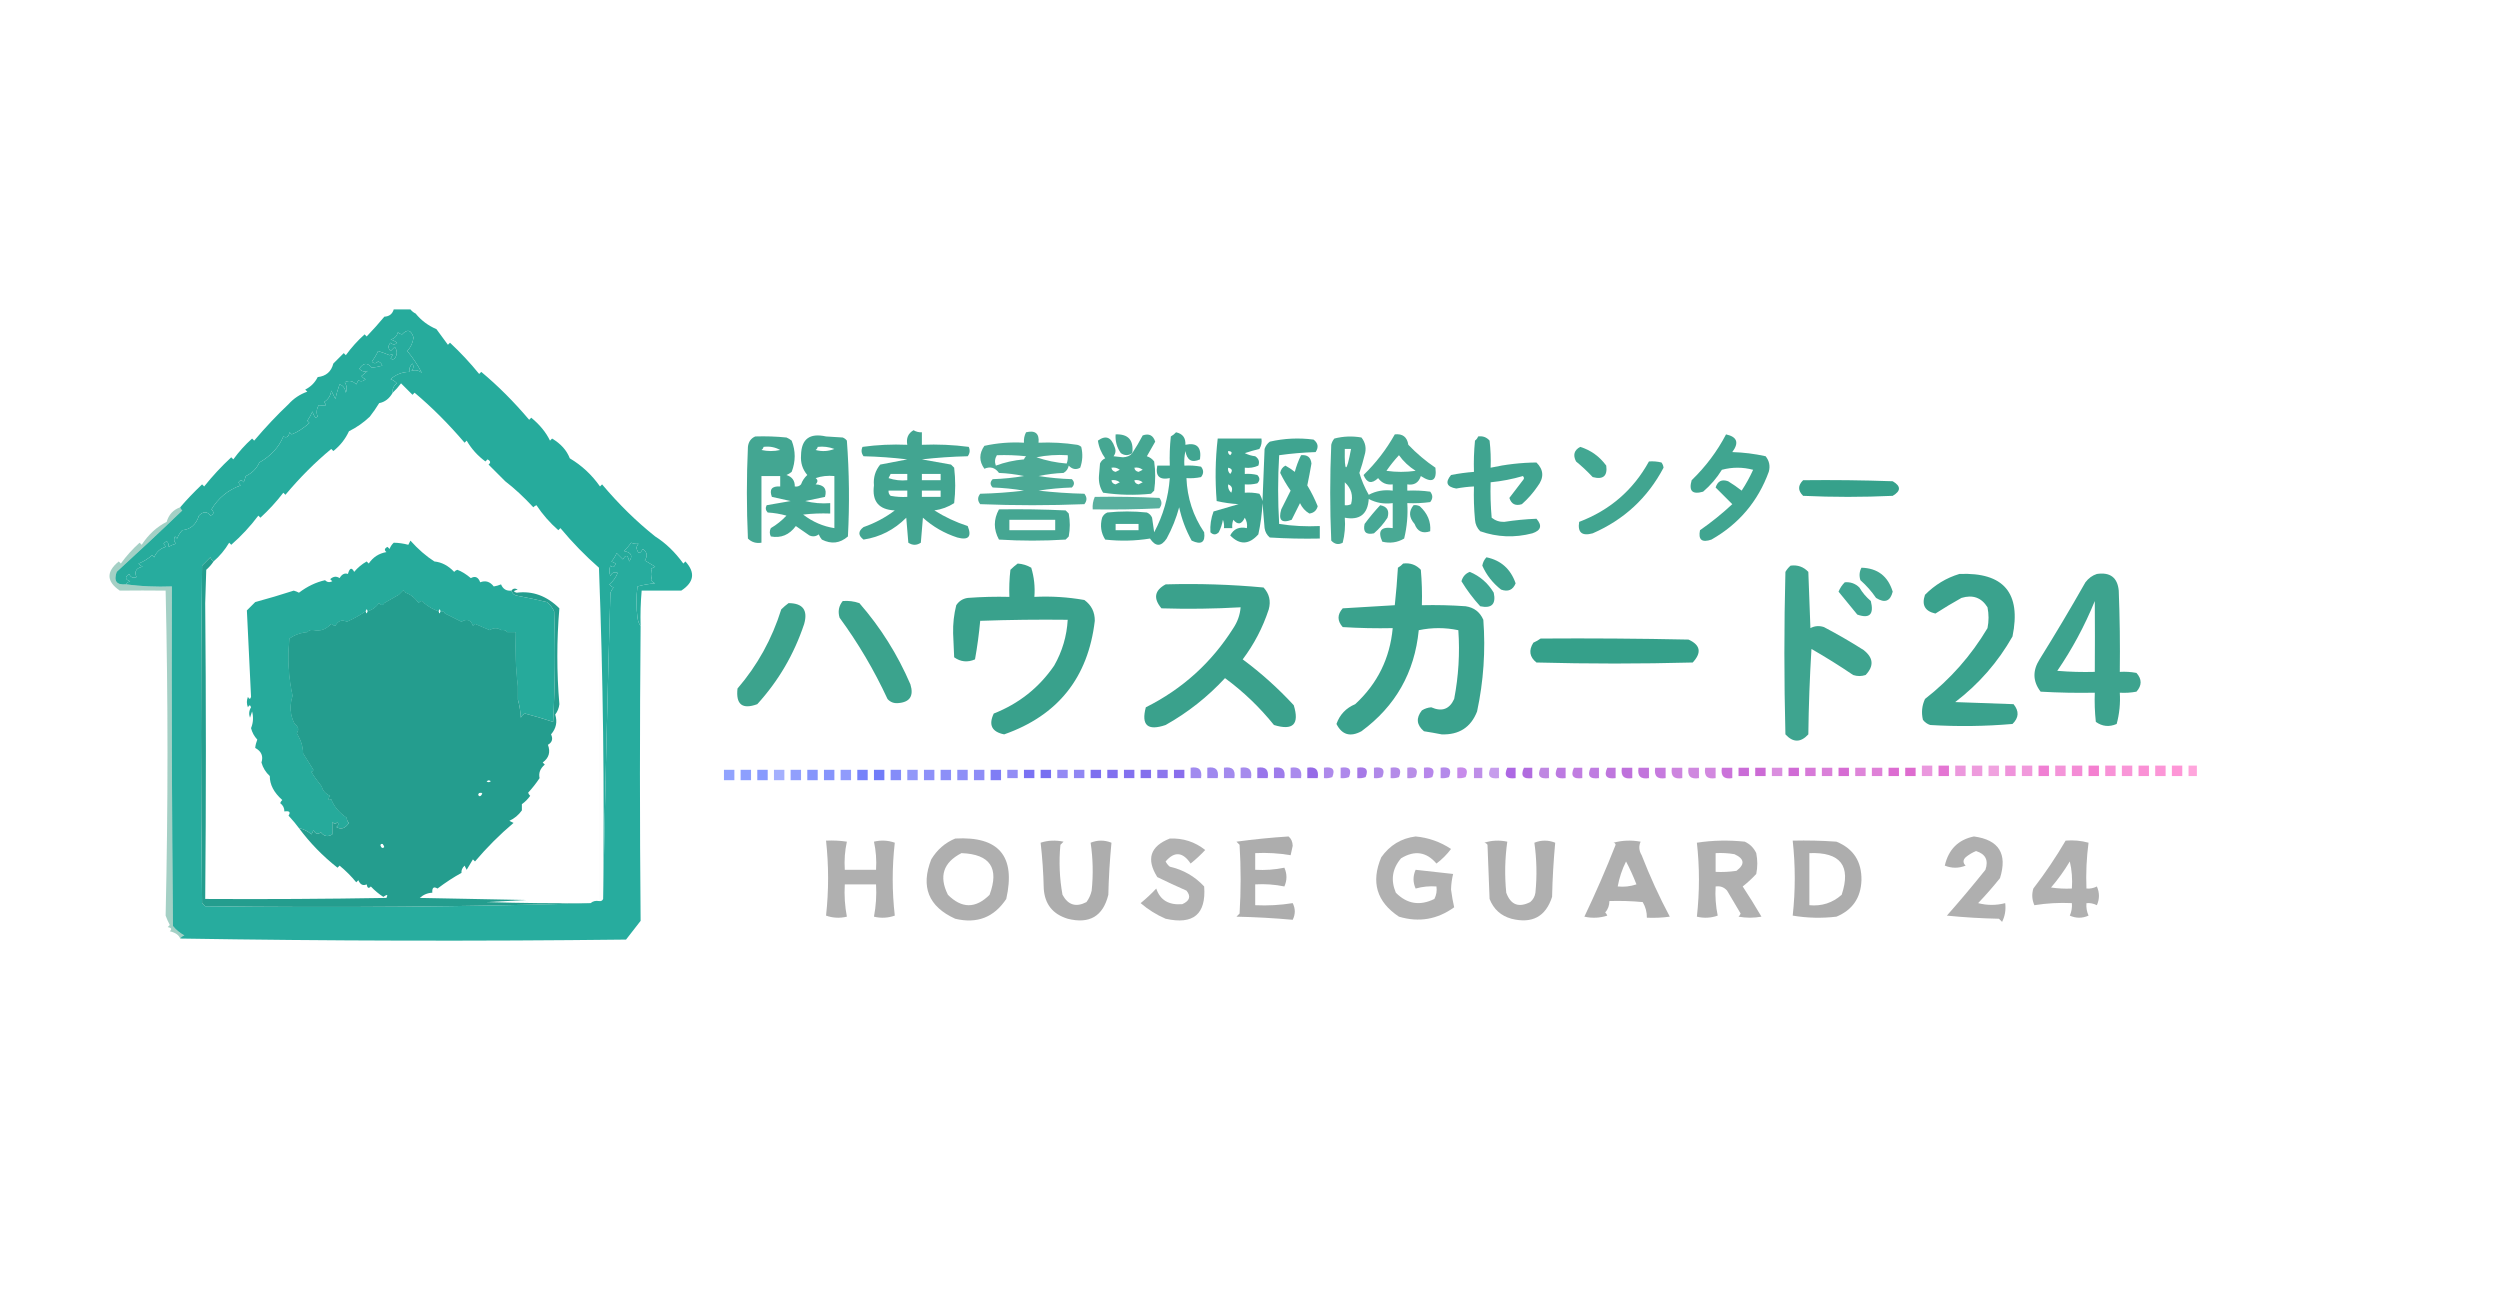 <?xml version="1.0" encoding="UTF-8"?>
<!DOCTYPE svg PUBLIC "-//W3C//DTD SVG 1.1//EN" "http://www.w3.org/Graphics/SVG/1.1/DTD/svg11.dtd">
<svg xmlns="http://www.w3.org/2000/svg" version="1.1" width="1200px" height="628px" style="shape-rendering:geometricPrecision; text-rendering:geometricPrecision; image-rendering:optimizeQuality; fill-rule:evenodd; clip-rule:evenodd" xmlns:xlink="http://www.w3.org/1999/xlink">
<g><path style="opacity:0.004" fill="#00fffe" d="M 199.5,149.5 C 200.833,150.167 200.833,150.167 199.5,149.5 Z"/></g>
<g><path style="opacity:0.998" fill="#26ab9c" d="M 199.5,150.5 C 202.151,153.773 205.484,156.273 209.5,158C 211.333,160.5 213.167,163 215,165.5C 215.333,165.167 215.667,164.833 216,164.5C 221.034,169.199 225.7,174.199 230,179.5C 230.333,179.167 230.667,178.833 231,178.5C 239,185.166 246.666,192.832 254,201.5C 254.333,201.167 254.667,200.833 255,200.5C 259.071,203.843 262.071,207.509 264,211.5C 264.333,211.167 264.667,210.833 265,210.5C 269.194,212.993 272.027,216.159 273.5,220C 279.238,223.4 284.072,227.9 288,233.5C 288.333,233.167 288.667,232.833 289,232.5C 297.036,242.044 305.536,250.377 314.5,257.5C 319.489,260.641 323.989,264.974 328,270.5C 328.333,270.167 328.667,269.833 329,269.5C 333.852,274.799 333.186,279.465 327,283.5C 320.727,283.536 314.393,283.536 308,283.5C 307.501,289.157 307.334,294.824 307.5,300.5C 306.71,299.391 306.21,298.058 306,296.5C 305.333,291.5 305.333,286.5 306,281.5C 308.74,280.718 311.574,280.218 314.5,280C 313.692,279.692 313.025,279.192 312.5,278.5C 313.083,276.452 313.083,274.619 312.5,273C 313.167,272.667 313.833,272.333 314.5,272C 312.833,271 311.167,270 309.5,269C 310.99,266.8 310.657,264.966 308.5,263.5C 307.24,266.109 306.24,265.943 305.5,263C 305.645,262.228 305.978,261.561 306.5,261C 305.175,261.148 304.008,260.982 303,260.5C 301.933,261.943 300.766,263.276 299.5,264.5C 303.065,265.161 303.898,266.827 302,269.5C 301.418,266.332 300.418,265.999 299,268.5C 298,267.5 297,266.5 296,265.5C 295.365,266.966 294.531,268.3 293.5,269.5C 294.167,269.833 294.833,270.167 295.5,270.5C 294.965,272.271 294.131,272.604 293,271.5C 292.333,273.167 292.333,274.833 293,276.5C 293.725,274.842 294.892,274.342 296.5,275C 295.604,277.179 294.271,279.012 292.5,280.5C 293.025,281.192 293.692,281.692 294.5,282C 293.874,282.75 293.374,283.584 293,284.5C 291.58,333.655 290.413,382.655 289.5,431.5C 290.162,378.156 289.496,325.156 287.5,272.5C 280.945,266.775 274.778,260.442 269,253.5C 268.667,253.833 268.333,254.167 268,254.5C 263.941,250.944 260.441,246.944 257.5,242.5C 256.914,242.709 256.414,243.043 256,243.5C 251.43,238.564 246.93,234.397 242.5,231C 239.446,227.946 236.779,225.279 234.5,223C 235.654,222.086 235.487,221.253 234,220.5C 233.667,220.833 233.333,221.167 233,221.5C 229.288,218.789 226.288,215.456 224,211.5C 223.667,211.833 223.333,212.167 223,212.5C 215.333,203.499 207.333,195.499 199,188.5C 198.667,188.833 198.333,189.167 198,189.5C 195.64,187.14 193.806,185.306 192.5,184C 191.267,185.667 189.933,187.167 188.5,188.5C 188.297,186.61 188.963,185.11 190.5,184C 189.672,183.085 188.672,182.419 187.5,182C 190.063,179.719 193.063,178.552 196.5,178.5C 196.312,176.897 196.812,175.563 198,174.5C 198.684,175.784 198.517,176.951 197.5,178C 199.365,177.419 201.031,177.752 202.5,179C 200.526,175.205 198.192,171.705 195.5,168.5C 197.17,166.659 198.17,164.492 198.5,162C 197.356,158.328 195.523,157.828 193,160.5C 192.228,160.355 191.561,160.022 191,159.5C 190.5,161.333 189.333,162.5 187.5,163C 188.624,163.249 189.624,163.749 190.5,164.5C 189.609,165.59 188.609,165.59 187.5,164.5C 186.167,165.833 186.167,167.167 187.5,168.5C 188.167,167.833 188.833,167.167 189.5,166.5C 190.76,168.353 190.76,170.186 189.5,172C 188.833,172.667 188.167,172.667 187.5,172C 188.833,170.16 188.666,169.66 187,170.5C 185.215,169.76 183.382,169.093 181.5,168.5C 180.684,170.287 179.684,171.954 178.5,173.5C 179.391,174.59 180.391,174.59 181.5,173.5C 182.5,173.833 183.167,174.5 183.5,175.5C 181.784,175.997 180.117,176.331 178.5,176.5C 176.365,173.922 174.365,174.088 172.5,177C 173.572,178.284 174.905,178.617 176.5,178C 175.5,178.833 174.5,179.667 173.5,180.5C 174.025,181.192 174.692,181.692 175.5,182C 174.24,183.113 173.073,183.28 172,182.5C 171.667,183.167 171.333,183.833 171,184.5C 169.308,182.755 167.475,182.422 165.5,183.5C 166.485,185.098 166.651,186.765 166,188.5C 165.612,186.285 164.612,184.952 163,184.5C 162.121,186.896 161.454,189.229 161,191.5C 160.333,190.167 159.667,188.833 159,187.5C 158.707,189.925 157.541,191.758 155.5,193C 155.957,193.414 156.291,193.914 156.5,194.5C 155.236,194.64 154.069,194.64 153,194.5C 151.89,196.397 151.724,198.23 152.5,200C 152.167,200.167 151.833,200.333 151.5,200.5C 150.749,199.624 150.249,198.624 150,197.5C 149.293,199.081 148.46,200.581 147.5,202C 147.833,202.333 148.167,202.667 148.5,203C 145.684,205.563 142.85,207.396 140,208.5C 139.667,208.167 139.333,207.833 139,207.5C 138.558,209.679 137.558,210.345 136,209.5C 133.885,214.644 130.051,218.811 124.5,222C 123.152,224.936 120.985,227.102 118,228.5C 117.667,229.5 117.333,230.5 117,231.5C 116.107,230.289 115.274,230.289 114.5,231.5C 114.709,232.086 115.043,232.586 115.5,233C 109.428,235.192 104.761,239.026 101.5,244.5C 102.879,245.863 102.713,246.863 101,247.5C 99.448,245.381 97.614,245.381 95.5,247.5C 94.134,251.782 91.468,254.115 87.5,254.5C 86.416,255.665 85.583,256.998 85,258.5C 84.667,258.167 84.333,257.833 84,257.5C 83.316,258.784 83.483,259.951 84.5,261C 83.234,261.309 82.067,261.809 81,262.5C 80.851,259.721 80.017,259.221 78.5,261C 78.957,261.414 79.291,261.914 79.5,262.5C 76.874,263.293 75.04,264.96 74,267.5C 73.667,267.167 73.333,266.833 73,266.5C 71.075,268.213 68.908,269.547 66.5,270.5C 67.025,271.192 67.692,271.692 68.5,272C 65.359,272.631 64.359,274.298 65.5,277C 63.892,277.658 62.725,277.158 62,275.5C 59.833,277 60,278.167 62.5,279C 61.584,279.278 60.917,279.778 60.5,280.5C 55.931,280.917 54.431,278.917 56,274.5C 66.679,264.764 77.179,254.931 87.5,245C 86.944,244.617 86.611,244.117 86.5,243.5C 89.373,240.105 92.873,236.438 97,232.5C 97.333,232.833 97.667,233.167 98,233.5C 101.931,228.565 106.264,223.899 111,219.5C 111.333,219.833 111.667,220.167 112,220.5C 114.63,216.868 117.63,213.535 121,210.5C 121.333,210.833 121.667,211.167 122,211.5C 127.54,204.981 133.04,199.147 138.5,194C 140.946,191.269 143.946,189.269 147.5,188C 147.167,187.667 146.833,187.333 146.5,187C 149.167,185.667 151.167,183.667 152.5,181C 156.517,180.556 159.017,178.389 160,174.5C 161.667,172.833 163.333,171.167 165,169.5C 165.333,169.833 165.667,170.167 166,170.5C 168.63,166.868 171.63,163.535 175,160.5C 175.333,160.833 175.667,161.167 176,161.5C 178.951,158.428 181.784,155.261 184.5,152C 186.848,151.89 188.348,150.723 189,148.5C 191.667,148.5 194.333,148.5 197,148.5C 197.708,149.381 198.542,150.047 199.5,150.5 Z"/></g>
<g><path style="opacity:0.999" fill="#27ac9e" d="M 188.5,188.5 C 186.874,191.344 184.707,193.011 182,193.5C 180.623,195.754 179.123,197.92 177.5,200C 174.554,202.813 171.221,205.146 167.5,207C 165.79,210.719 163.29,213.886 160,216.5C 159.667,216.167 159.333,215.833 159,215.5C 151.334,221.832 144,229.166 137,237.5C 136.667,237.167 136.333,236.833 136,236.5C 132.674,240.826 129.007,244.826 125,248.5C 124.667,248.167 124.333,247.833 124,247.5C 120.193,252.589 115.859,257.256 111,261.5C 110.667,261.167 110.333,260.833 110,260.5C 107.958,263.94 105.458,266.94 102.5,269.5C 101.778,269.082 101.278,268.416 101,267.5C 99.667,268.833 98.333,270.167 97,271.5C 96.333,325.5 96.333,379.5 97,433.5C 97.5,434 98,434.5 98.5,435C 162.861,435.774 224.528,435.274 283.5,433.5C 284.568,432.566 285.901,432.232 287.5,432.5C 288.492,432.672 289.158,432.338 289.5,431.5C 290.413,382.655 291.58,333.655 293,284.5C 293.374,283.584 293.874,282.75 294.5,282C 293.692,281.692 293.025,281.192 292.5,280.5C 294.271,279.012 295.604,277.179 296.5,275C 294.892,274.342 293.725,274.842 293,276.5C 292.333,274.833 292.333,273.167 293,271.5C 294.131,272.604 294.965,272.271 295.5,270.5C 294.833,270.167 294.167,269.833 293.5,269.5C 294.531,268.3 295.365,266.966 296,265.5C 297,266.5 298,267.5 299,268.5C 300.418,265.999 301.418,266.332 302,269.5C 303.898,266.827 303.065,265.161 299.5,264.5C 300.766,263.276 301.933,261.943 303,260.5C 304.008,260.982 305.175,261.148 306.5,261C 305.978,261.561 305.645,262.228 305.5,263C 306.24,265.943 307.24,266.109 308.5,263.5C 310.657,264.966 310.99,266.8 309.5,269C 311.167,270 312.833,271 314.5,272C 313.833,272.333 313.167,272.667 312.5,273C 313.083,274.619 313.083,276.452 312.5,278.5C 313.025,279.192 313.692,279.692 314.5,280C 311.574,280.218 308.74,280.718 306,281.5C 305.333,286.5 305.333,291.5 306,296.5C 306.21,298.058 306.71,299.391 307.5,300.5C 307.064,347.74 307.064,394.906 307.5,442C 305.21,444.966 302.876,447.966 300.5,451C 228.999,451.832 157.665,451.665 86.5,450.5C 86.918,449.778 87.584,449.278 88.5,449C 86.376,447.878 84.543,446.378 83,444.5C 82.5,390.168 82.333,335.834 82.5,281.5C 75.08,281.797 67.746,281.464 60.5,280.5C 60.917,279.778 61.584,279.278 62.5,279C 60,278.167 59.833,277 62,275.5C 62.725,277.158 63.892,277.658 65.5,277C 64.359,274.298 65.359,272.631 68.5,272C 67.692,271.692 67.025,271.192 66.5,270.5C 68.908,269.547 71.075,268.213 73,266.5C 73.333,266.833 73.667,267.167 74,267.5C 75.04,264.96 76.874,263.293 79.5,262.5C 79.291,261.914 78.957,261.414 78.5,261C 80.017,259.221 80.851,259.721 81,262.5C 82.067,261.809 83.234,261.309 84.5,261C 83.483,259.951 83.316,258.784 84,257.5C 84.333,257.833 84.667,258.167 85,258.5C 85.583,256.998 86.416,255.665 87.5,254.5C 91.468,254.115 94.134,251.782 95.5,247.5C 97.614,245.381 99.448,245.381 101,247.5C 102.713,246.863 102.879,245.863 101.5,244.5C 104.761,239.026 109.428,235.192 115.5,233C 115.043,232.586 114.709,232.086 114.5,231.5C 115.274,230.289 116.107,230.289 117,231.5C 117.333,230.5 117.667,229.5 118,228.5C 120.985,227.102 123.152,224.936 124.5,222C 130.051,218.811 133.885,214.644 136,209.5C 137.558,210.345 138.558,209.679 139,207.5C 139.333,207.833 139.667,208.167 140,208.5C 142.85,207.396 145.684,205.563 148.5,203C 148.167,202.667 147.833,202.333 147.5,202C 148.46,200.581 149.293,199.081 150,197.5C 150.249,198.624 150.749,199.624 151.5,200.5C 151.833,200.333 152.167,200.167 152.5,200C 151.724,198.23 151.89,196.397 153,194.5C 154.069,194.64 155.236,194.64 156.5,194.5C 156.291,193.914 155.957,193.414 155.5,193C 157.541,191.758 158.707,189.925 159,187.5C 159.667,188.833 160.333,190.167 161,191.5C 161.454,189.229 162.121,186.896 163,184.5C 164.612,184.952 165.612,186.285 166,188.5C 166.651,186.765 166.485,185.098 165.5,183.5C 167.475,182.422 169.308,182.755 171,184.5C 171.333,183.833 171.667,183.167 172,182.5C 173.073,183.28 174.24,183.113 175.5,182C 174.692,181.692 174.025,181.192 173.5,180.5C 174.5,179.667 175.5,178.833 176.5,178C 174.905,178.617 173.572,178.284 172.5,177C 174.365,174.088 176.365,173.922 178.5,176.5C 180.117,176.331 181.784,175.997 183.5,175.5C 183.167,174.5 182.5,173.833 181.5,173.5C 180.391,174.59 179.391,174.59 178.5,173.5C 179.684,171.954 180.684,170.287 181.5,168.5C 183.382,169.093 185.215,169.76 187,170.5C 188.666,169.66 188.833,170.16 187.5,172C 188.167,172.667 188.833,172.667 189.5,172C 190.76,170.186 190.76,168.353 189.5,166.5C 188.833,167.167 188.167,167.833 187.5,168.5C 186.167,167.167 186.167,165.833 187.5,164.5C 188.609,165.59 189.609,165.59 190.5,164.5C 189.624,163.749 188.624,163.249 187.5,163C 189.333,162.5 190.5,161.333 191,159.5C 191.561,160.022 192.228,160.355 193,160.5C 195.523,157.828 197.356,158.328 198.5,162C 198.17,164.492 197.17,166.659 195.5,168.5C 198.192,171.705 200.526,175.205 202.5,179C 201.031,177.752 199.365,177.419 197.5,178C 198.517,176.951 198.684,175.784 198,174.5C 196.812,175.563 196.312,176.897 196.5,178.5C 193.063,178.552 190.063,179.719 187.5,182C 188.672,182.419 189.672,183.085 190.5,184C 188.963,185.11 188.297,186.61 188.5,188.5 Z M 194.5,284.5 C 196.774,285.173 198.941,286.84 201,289.5C 201.977,288.226 202.811,288.226 203.5,289.5C 205.593,291.261 207.926,292.594 210.5,293.5C 210.833,294.833 211.167,294.833 211.5,293.5C 212.492,293.328 213.158,293.662 213.5,294.5C 216.114,295.807 218.78,297.14 221.5,298.5C 224.157,296.886 225.99,297.552 227,300.5C 227.333,300.167 227.667,299.833 228,299.5C 230.316,300.496 232.65,301.496 235,302.5C 236.997,301.34 238.831,301.34 240.5,302.5C 241.791,302.263 242.791,302.596 243.5,303.5C 244.833,303.5 246.167,303.5 247.5,303.5C 247.174,312.349 247.507,321.016 248.5,329.5C 248.5,331.5 248.5,333.5 248.5,335.5C 246.376,341.653 244.709,347.987 243.5,354.5C 244.043,354.56 244.376,354.893 244.5,355.5C 243.509,356.665 242.509,357.832 241.5,359C 241.645,359.772 241.978,360.439 242.5,361C 241.167,361.667 240.167,362.667 239.5,364C 240.774,364.977 240.774,365.811 239.5,366.5C 238.623,369.175 236.956,371.842 234.5,374.5C 233.167,374.833 233.167,375.167 234.5,375.5C 234.262,377.478 232.929,379.145 230.5,380.5C 229.833,380.5 229.5,380.833 229.5,381.5C 228.527,383.25 227.193,384.75 225.5,386C 225.833,386.333 226.167,386.667 226.5,387C 221.888,388.988 218.555,392.321 216.5,397C 213.768,397.398 211.935,398.898 211,401.5C 209.442,400.655 208.442,401.321 208,403.5C 206.442,402.655 205.442,403.321 205,405.5C 204.667,405.167 204.333,404.833 204,404.5C 203.751,405.624 203.251,406.624 202.5,407.5C 201.893,407.376 201.56,407.043 201.5,406.5C 200.185,407.476 198.852,408.476 197.5,409.5C 194.833,409.5 192.167,409.5 189.5,409.5C 188.06,408.048 186.394,407.048 184.5,406.5C 183.994,404.895 183.327,404.561 182.5,405.5C 180.846,404.25 179.179,402.916 177.5,401.5C 174.149,398.152 170.482,395.152 166.5,392.5C 162.827,390.038 160.327,387.038 159,383.5C 157.334,384.34 157.167,383.84 158.5,382C 156.215,380.885 154.882,379.385 154.5,377.5C 152.387,374.872 150.72,372.539 149.5,370.5C 150.043,370.44 150.376,370.107 150.5,369.5C 148.78,366.798 147.113,364.132 145.5,361.5C 145.514,358.353 144.514,355.186 142.5,352C 143.662,350.274 143.329,348.774 141.5,347.5C 139.277,343.266 138.944,338.766 140.5,334C 138.505,324.963 138.005,315.796 139,306.5C 141.58,304.747 144.413,303.747 147.5,303.5C 148.209,302.596 149.209,302.263 150.5,302.5C 153.642,303.215 156.475,302.215 159,299.5C 159.561,300.022 160.228,300.355 161,300.5C 162.293,297.99 164.126,297.323 166.5,298.5C 169.714,297.064 172.714,295.397 175.5,293.5C 175.833,294.833 176.167,294.833 176.5,293.5C 178.755,292.785 180.588,291.452 182,289.5C 182.977,290.774 183.811,290.774 184.5,289.5C 186.858,288.126 189.192,286.793 191.5,285.5C 192.151,284.909 192.818,284.243 193.5,283.5C 194.107,283.624 194.44,283.957 194.5,284.5 Z"/></g>
<g><path style="opacity:0.92" fill="#329e88" d="M 438.5,206.5 C 439.708,207.234 441.041,207.567 442.5,207.5C 442.5,209.5 442.5,211.5 442.5,213.5C 450.087,213.186 457.587,213.519 465,214.5C 465.72,216.112 465.554,217.612 464.5,219C 457.144,219.169 449.811,219.669 442.5,220.5C 447.159,221.37 451.825,222.203 456.5,223C 457,223.5 457.5,224 458,224.5C 458.667,230.167 458.667,235.833 458,241.5C 455.149,243.345 451.982,244.511 448.5,245C 453.5,248.169 458.834,250.669 464.5,252.5C 466.552,257.617 464.885,259.45 459.5,258C 453.297,255.984 447.797,252.817 443,248.5C 442.667,252.5 442.333,256.5 442,260.5C 440,261.833 438,261.833 436,260.5C 435.667,256.5 435.333,252.5 435,248.5C 429.254,254.289 422.421,257.789 414.5,259C 411.833,257 411.833,255 414.5,253C 419.945,251.112 424.945,248.445 429.5,245C 421.827,244.658 418.494,240.658 419.5,233C 419.138,229.204 420.138,225.871 422.5,223C 426.824,222.13 431.158,221.297 435.5,220.5C 428.524,219.669 421.524,219.169 414.5,219C 413.446,217.612 413.28,216.112 414,214.5C 421.079,213.52 428.245,213.187 435.5,213.5C 434.909,210.325 435.909,207.991 438.5,206.5 Z M 427.5,227.5 C 430.167,227.5 432.833,227.5 435.5,227.5C 435.5,228.5 435.5,229.5 435.5,230.5C 432.428,230.817 429.428,230.484 426.5,229.5C 426.863,228.817 427.196,228.15 427.5,227.5 Z M 442.5,227.5 C 445.5,227.5 448.5,227.5 451.5,227.5C 451.5,228.5 451.5,229.5 451.5,230.5C 448.5,230.5 445.5,230.5 442.5,230.5C 442.5,229.5 442.5,228.5 442.5,227.5 Z M 426.5,235.5 C 429.5,235.5 432.5,235.5 435.5,235.5C 435.5,236.5 435.5,237.5 435.5,238.5C 432.813,238.664 430.146,238.497 427.5,238C 426.748,237.329 426.414,236.496 426.5,235.5 Z M 442.5,235.5 C 445.5,235.5 448.5,235.5 451.5,235.5C 451.5,236.5 451.5,237.5 451.5,238.5C 448.5,238.5 445.5,238.5 442.5,238.5C 442.5,237.5 442.5,236.5 442.5,235.5 Z"/></g>
<g><path style="opacity:0.87" fill="#329d87" d="M 492.5,207.5 C 496.938,206.425 498.938,208.092 498.5,212.5C 504.714,212.228 510.881,212.562 517,213.5C 517.772,213.645 518.439,213.978 519,214.5C 519.824,217.882 519.657,221.216 518.5,224.5C 516.504,225.61 514.671,225.276 513,223.5C 512.682,225.061 511.849,226.228 510.5,227C 506.459,227.173 502.459,227.673 498.5,228.5C 503.802,229.329 509.136,229.829 514.5,230C 515.833,231.333 515.833,232.667 514.5,234C 509.136,234.171 503.802,234.671 498.5,235.5C 505.811,236.331 513.144,236.831 520.5,237C 521.833,238.667 521.833,240.333 520.5,242C 503.833,242.667 487.167,242.667 470.5,242C 469.167,240.333 469.167,238.667 470.5,237C 477.524,236.831 484.524,236.331 491.5,235.5C 486.533,234.671 481.533,234.171 476.5,234C 475.167,232.667 475.167,231.333 476.5,230C 481.533,229.829 486.533,229.329 491.5,228.5C 487.541,227.673 483.541,227.173 479.5,227C 477.664,224.441 475.331,223.775 472.5,225C 469.911,221.402 469.911,217.736 472.5,214C 478.742,212.63 485.075,212.13 491.5,212.5C 491.366,210.708 491.699,209.042 492.5,207.5 Z M 478.5,218.5 C 483.179,218.334 487.845,218.501 492.5,219C 492.043,219.414 491.709,219.914 491.5,220.5C 486.73,220.917 482.23,221.917 478,223.5C 477.36,221.735 477.527,220.068 478.5,218.5 Z M 497.5,219.5 C 502.305,218.513 507.305,218.179 512.5,218.5C 512.657,219.873 512.49,221.207 512,222.5C 506.951,222.087 502.118,221.087 497.5,219.5 Z"/></g>
<g><path style="opacity:0.893" fill="#319d87" d="M 543.5,217.5 C 541.661,218.752 539.828,218.752 538,217.5C 536.092,214.794 535.259,211.794 535.5,208.5C 541.572,208.268 544.239,211.268 543.5,217.5 Z"/></g>
<g><path style="opacity:0.904" fill="#329e87" d="M 543.5,217.5 C 545.266,214.812 546.933,211.979 548.5,209C 551.531,207.925 553.531,208.925 554.5,212C 553.167,214.333 551.833,216.667 550.5,219C 551.931,219.465 553.097,220.299 554,221.5C 554.667,226.167 554.667,230.833 554,235.5C 553.5,236 553,236.5 552.5,237C 544.784,237.8 537.117,237.633 529.5,236.5C 527.958,234.121 527.291,231.454 527.5,228.5C 527.667,226.5 527.833,224.5 528,222.5C 528.5,221.333 529.333,220.5 530.5,220C 528.585,217.355 527.418,214.521 527,211.5C 530.72,208.785 533.387,209.785 535,214.5C 535.72,216.112 535.554,217.612 534.5,219C 536,219.167 537.5,219.333 539,219.5C 540.986,219.431 542.486,218.765 543.5,217.5 Z M 533.5,224.5 C 534.978,224.238 536.311,224.571 537.5,225.5C 536.833,225.833 536.167,226.167 535.5,226.5C 534.287,226.253 533.62,225.586 533.5,224.5 Z M 544.5,224.5 C 545.978,224.238 547.311,224.571 548.5,225.5C 547.833,225.833 547.167,226.167 546.5,226.5C 545.287,226.253 544.62,225.586 544.5,224.5 Z M 533.5,230.5 C 534.978,230.238 536.311,230.571 537.5,231.5C 536.833,231.833 536.167,232.167 535.5,232.5C 534.287,232.253 533.62,231.586 533.5,230.5 Z M 544.5,230.5 C 545.978,230.238 547.311,230.571 548.5,231.5C 547.833,231.833 547.167,232.167 546.5,232.5C 545.287,232.253 544.62,231.586 544.5,230.5 Z"/></g>
<g><path style="opacity:0.923" fill="#329e88" d="M 564.5,207.5 C 567.675,208.182 569.175,210.182 569,213.5C 574.481,212.312 576.814,214.645 576,220.5C 572.085,222.289 569.752,220.956 569,216.5C 568.503,218.81 568.337,221.143 568.5,223.5C 571.187,223.336 573.854,223.503 576.5,224C 577.833,225.667 577.833,227.333 576.5,229C 574.19,229.497 571.857,229.663 569.5,229.5C 569.871,238.989 572.704,247.656 578,255.5C 578.623,260.344 576.623,261.678 572,259.5C 569.211,254.466 567.211,249.132 566,243.5C 564.587,248.739 562.587,253.739 560,258.5C 557.333,262.5 554.667,262.5 552,258.5C 544.914,259.646 537.747,259.812 530.5,259C 528.477,255.817 527.977,252.317 529,248.5C 529.5,247.333 530.333,246.5 531.5,246C 537.833,245.333 544.167,245.333 550.5,246C 551.667,246.5 552.5,247.333 553,248.5C 553.333,250.833 553.667,253.167 554,255.5C 558.328,247.362 560.828,238.695 561.5,229.5C 556.5,230.5 554.5,228.5 555.5,223.5C 557.5,223.5 559.5,223.5 561.5,223.5C 561.334,218.821 561.501,214.155 562,209.5C 562.995,208.934 563.828,208.267 564.5,207.5 Z M 535.5,251.5 C 539.167,251.5 542.833,251.5 546.5,251.5C 546.5,252.5 546.5,253.5 546.5,254.5C 542.833,254.5 539.167,254.5 535.5,254.5C 535.5,253.5 535.5,252.5 535.5,251.5 Z"/></g>
<g><path style="opacity:0.914" fill="#329e88" d="M 362.5,209.5 C 367.511,209.334 372.511,209.501 377.5,210C 378.416,210.374 379.25,210.874 380,211.5C 381.939,216.473 381.939,221.473 380,226.5C 379.25,227.126 378.416,227.626 377.5,228C 380.215,228.875 381.548,230.708 381.5,233.5C 382.675,233.719 383.675,233.386 384.5,232.5C 385.128,230.742 386.128,229.242 387.5,228C 385.208,225.29 384.208,222.123 384.5,218.5C 384.635,210.738 388.635,207.738 396.5,209.5C 399.167,209.667 401.833,209.833 404.5,210C 405.308,210.308 405.975,210.808 406.5,211.5C 407.65,226.789 407.817,242.122 407,257.5C 403.205,260.803 399.038,261.303 394.5,259C 393.874,258.25 393.374,257.416 393,256.5C 391.612,257.554 390.112,257.72 388.5,257C 386.333,255.5 384.167,254 382,252.5C 378.877,256.741 374.877,258.407 370,257.5C 369.333,256.167 369.333,254.833 370,253.5C 372.813,251.85 375.313,249.85 377.5,247.5C 374.553,246.679 371.553,246.179 368.5,246C 367.483,244.951 367.316,243.784 368,242.5C 371.79,241.864 375.623,241.197 379.5,240.5C 376.5,239.833 373.5,239.167 370.5,238.5C 369.146,234.91 370.479,233.244 374.5,233.5C 374.5,231.833 374.5,230.167 374.5,228.5C 371.5,228.5 368.5,228.5 365.5,228.5C 365.5,239.167 365.5,249.833 365.5,260.5C 362.921,260.917 360.754,260.25 359,258.5C 358.333,243.833 358.333,229.167 359,214.5C 359.257,212.093 360.424,210.427 362.5,209.5 Z M 366.5,214.5 C 369.397,214.125 372.063,214.625 374.5,216C 371.5,216.667 368.5,216.667 365.5,216C 366.056,215.617 366.389,215.117 366.5,214.5 Z M 392.5,214.5 C 395.247,214.187 397.914,214.52 400.5,215.5C 397.554,216.655 394.554,216.821 391.5,216C 392.056,215.617 392.389,215.117 392.5,214.5 Z M 391.5,229.5 C 394.287,228.523 397.287,228.19 400.5,228.5C 400.5,236.833 400.5,245.167 400.5,253.5C 395.091,252.671 390.091,250.504 385.5,247C 389.821,246.501 394.154,246.334 398.5,246.5C 398.5,244.833 398.5,243.167 398.5,241.5C 394.445,241.824 390.445,241.491 386.5,240.5C 389.704,239.796 392.871,239.13 396,238.5C 397.052,234.707 395.552,232.707 391.5,232.5C 392.653,231.313 392.653,230.313 391.5,229.5 Z"/></g>
<g><path style="opacity:0.884" fill="#329e87" d="M 669.5,208.5 C 673.251,208.082 675.418,209.749 676,213.5C 679.962,217.642 684.296,221.308 689,224.5C 689.783,230.745 687.449,232.078 682,228.5C 680.974,231.693 678.808,233.026 675.5,232.5C 675.5,233.5 675.5,234.5 675.5,235.5C 679.182,235.335 682.848,235.501 686.5,236C 687.833,237.667 687.833,239.333 686.5,241C 682.848,241.499 679.182,241.665 675.5,241.5C 675.851,247.262 675.351,252.928 674,258.5C 670.744,260.429 667.244,260.929 663.5,260C 661.175,254.846 662.842,252.679 668.5,253.5C 668.5,249.5 668.5,245.5 668.5,241.5C 664.327,242.044 660.494,241.377 657,239.5C 656.513,246.824 652.679,249.824 645.5,248.5C 645.824,252.555 645.491,256.555 644.5,260.5C 642.504,261.61 640.671,261.276 639,259.5C 638.333,244.167 638.333,228.833 639,213.5C 639.249,212.376 639.749,211.376 640.5,210.5C 644.777,209.394 649.11,209.228 653.5,210C 655.478,212.497 655.978,215.331 655,218.5C 654.305,221.385 653.472,224.218 652.5,227C 653.597,230.692 655.097,234.192 657,237.5C 660.494,235.623 664.327,234.956 668.5,235.5C 668.5,234.5 668.5,233.5 668.5,232.5C 665.579,232.854 663.246,231.854 661.5,229.5C 658.429,232.42 656.095,231.92 654.5,228C 660.467,222.205 665.467,215.705 669.5,208.5 Z M 645.5,215.5 C 646.5,215.5 647.5,215.5 648.5,215.5C 646.312,227.243 645.312,227.243 645.5,215.5 Z M 671.5,218.5 C 673.641,221.472 676.308,223.972 679.5,226C 674.833,226.667 670.167,226.667 665.5,226C 667.334,223.337 669.334,220.837 671.5,218.5 Z M 645.5,231.5 C 648.638,234.412 649.638,237.912 648.5,242C 647.552,242.483 646.552,242.649 645.5,242.5C 645.5,238.833 645.5,235.167 645.5,231.5 Z"/></g>
<g><path style="opacity:0.926" fill="#329e88" d="M 709.5,209.5 C 711.722,209.178 713.556,209.845 715,211.5C 715.499,215.821 715.666,220.154 715.5,224.5C 722.77,222.898 730.103,222.065 737.5,222C 741.039,225.503 741.206,229.337 738,233.5C 735.872,236.63 733.372,239.463 730.5,242C 727.443,242.981 725.443,241.981 724.5,239C 726.653,236.178 728.819,233.344 731,230.5C 731.667,229.833 731.667,229.167 731,228.5C 725.954,229.981 720.787,230.981 715.5,231.5C 715.334,237.176 715.501,242.843 716,248.5C 717.739,249.894 719.739,250.561 722,250.5C 727.195,249.7 732.362,249.2 737.5,249C 740.362,252.287 739.695,254.62 735.5,256C 727.018,258.208 718.685,257.875 710.5,255C 708.996,253.509 708.163,251.676 708,249.5C 707.501,244.177 707.334,238.844 707.5,233.5C 704.65,233.636 701.817,233.969 699,234.5C 694.4,233.697 693.567,231.531 696.5,228C 700.145,227.281 703.812,226.781 707.5,226.5C 707.334,221.489 707.501,216.489 708,211.5C 708.717,210.956 709.217,210.289 709.5,209.5 Z"/></g>
<g><path style="opacity:0.928" fill="#329e88" d="M 828.5,208.5 C 833.842,209.679 834.842,212.513 831.5,217C 836.916,217.159 842.25,217.826 847.5,219C 849.282,221.243 849.782,223.743 849,226.5C 843.813,240.688 834.647,251.521 821.5,259C 816.9,260.583 815.066,259.083 816,254.5C 821.456,250.713 826.623,246.546 831.5,242C 828.748,239.316 826.081,236.65 823.5,234C 824.469,230.925 826.469,229.925 829.5,231C 831.754,232.377 833.92,233.877 836,235.5C 838.087,232.327 839.921,228.994 841.5,225.5C 836.5,224.167 831.5,224.167 826.5,225.5C 824.062,229.442 821.062,232.942 817.5,236C 812.333,237.5 810.5,235.667 812,230.5C 818.738,223.993 824.238,216.659 828.5,208.5 Z"/></g>
<g><path style="opacity:0.933" fill="#329e88" d="M 584.5,210.5 C 591.5,210.5 598.5,210.5 605.5,210.5C 605.785,212.288 605.452,213.955 604.5,215.5C 602.146,216.06 599.813,216.727 597.5,217.5C 599.078,218.298 600.744,218.798 602.5,219C 604.211,220.133 604.711,221.633 604,223.5C 601.959,224.423 599.792,224.756 597.5,224.5C 597.5,225.5 597.5,226.5 597.5,227.5C 599.527,227.338 601.527,227.505 603.5,228C 604.833,229.333 604.833,230.667 603.5,232C 601.527,232.495 599.527,232.662 597.5,232.5C 597.5,233.833 597.5,235.167 597.5,236.5C 599.857,236.337 602.19,236.503 604.5,237C 605.191,238.067 605.691,239.234 606,240.5C 606.333,232.167 606.667,223.833 607,215.5C 607.465,214.069 608.299,212.903 609.5,212C 616.392,210.409 623.392,210.076 630.5,211C 632.698,212.67 633.032,214.67 631.5,217C 625.584,217.19 619.751,217.69 614,218.5C 613.333,229.5 613.333,240.5 614,251.5C 620.41,252.478 626.91,252.811 633.5,252.5C 633.5,254.5 633.5,256.5 633.5,258.5C 625.493,258.666 617.493,258.5 609.5,258C 608.107,256.829 607.273,255.329 607,253.5C 606.667,249.5 606.333,245.5 606,241.5C 605.752,246.563 605.085,251.563 604,256.5C 599.527,261.509 595.027,261.675 590.5,257C 592.164,253.864 594.831,252.697 598.5,253.5C 598.785,251.712 598.452,250.045 597.5,248.5C 595.968,251.75 594.134,252.084 592,249.5C 591.51,250.793 591.343,252.127 591.5,253.5C 590.167,253.5 588.833,253.5 587.5,253.5C 587.657,252.127 587.49,250.793 587,249.5C 586.64,251.608 585.973,253.608 585,255.5C 583.667,256.833 582.333,256.833 581,255.5C 580.779,252.096 581.279,248.762 582.5,245.5C 586.494,244.335 590.494,243.168 594.5,242C 590.911,241.793 587.411,241.293 584,240.5C 583.193,230.423 583.36,220.423 584.5,210.5 Z M 589.5,216.5 C 591.337,216.639 591.67,217.306 590.5,218.5C 589.702,218.043 589.369,217.376 589.5,216.5 Z M 589.5,224.5 C 591.465,224.948 591.798,225.948 590.5,227.5C 589.614,226.675 589.281,225.675 589.5,224.5 Z M 589.5,232.5 C 591.344,233.204 591.844,234.537 591,236.5C 589.812,235.437 589.312,234.103 589.5,232.5 Z"/></g>
<g><path style="opacity:0.915" fill="#329f89" d="M 758.5,214.5 C 763.606,216.093 767.773,219.093 771,223.5C 771.664,228.496 769.498,230.33 764.5,229C 761.984,226.317 759.317,223.817 756.5,221.5C 754.911,218.412 755.578,216.078 758.5,214.5 Z"/></g>
<g><path style="opacity:0.917" fill="#329f89" d="M 624.5,218.5 C 627.532,218.178 629.199,219.511 629.5,222.5C 628.898,226.012 628.231,229.512 627.5,233C 629.401,236.135 631.067,239.468 632.5,243C 631.942,245.058 630.609,246.225 628.5,246.5C 626.502,245.333 625.002,243.666 624,241.5C 622.667,244.167 621.333,246.833 620,249.5C 615.154,251.323 613.488,249.656 615,244.5C 616.5,241.5 618,238.5 619.5,235.5C 617.573,232.758 615.906,229.925 614.5,227C 614.769,225.393 615.603,224.226 617,223.5C 618.586,224.376 620.086,225.376 621.5,226.5C 622.253,223.706 623.253,221.04 624.5,218.5 Z"/></g>
<g><path style="opacity:0.922" fill="#329e88" d="M 791.5,221.5 C 793.527,221.338 795.527,221.505 797.5,222C 798.059,222.725 798.392,223.558 798.5,224.5C 790.888,238.943 779.554,249.443 764.5,256C 759.338,257.424 757.171,255.59 758,250.5C 772.78,244.878 783.947,235.212 791.5,221.5 Z"/></g>
<g><path style="opacity:0.978" fill="#329f89" d="M 865.5,230.5 C 879.837,230.333 894.171,230.5 908.5,231C 912.5,233.333 912.5,235.667 908.5,238C 894.167,238.667 879.833,238.667 865.5,238C 862.939,235.51 862.939,233.01 865.5,230.5 Z"/></g>
<g><path style="opacity:0.806" fill="#329e88" d="M 525.5,238.5 C 535.839,238.334 546.172,238.5 556.5,239C 557.833,240.667 557.833,242.333 556.5,244C 545.839,244.5 535.172,244.667 524.5,244.5C 524.325,242.379 524.659,240.379 525.5,238.5 Z"/></g>
<g><path style="opacity:0.894" fill="#319d87" d="M 678.5,242.5 C 679.552,242.351 680.552,242.517 681.5,243C 685.224,246.411 686.891,250.411 686.5,255C 682.834,256.271 680.334,255.104 679,251.5C 676.274,248.406 676.107,245.406 678.5,242.5 Z"/></g>
<g><path style="opacity:0.896" fill="#319e89" d="M 662.5,242.5 C 665.857,243.121 667.024,245.121 666,248.5C 664.207,251.295 662.04,253.795 659.5,256C 655.664,256.825 654.164,255.325 655,251.5C 657.364,248.31 659.864,245.31 662.5,242.5 Z"/></g>
<g><path style="opacity:0.903" fill="#329d87" d="M 479.5,244.5 C 490.172,244.333 500.839,244.5 511.5,245C 512,245.5 512.5,246 513,246.5C 513.667,250.167 513.667,253.833 513,257.5C 512.5,258 512,258.5 511.5,259C 500.833,259.667 490.167,259.667 479.5,259C 476.864,254.167 476.864,249.334 479.5,244.5 Z M 484.5,249.5 C 491.833,249.5 499.167,249.5 506.5,249.5C 506.5,251.167 506.5,252.833 506.5,254.5C 499.167,254.5 491.833,254.5 484.5,254.5C 484.5,252.833 484.5,251.167 484.5,249.5 Z"/></g>
<g><path style="opacity:0.004" fill="#000000" d="M 314.5,256.5 C 315.833,257.167 315.833,257.167 314.5,256.5 Z"/></g>
<g><path style="opacity:0.999" fill="#26aa9b" d="M 245.5,283.5 C 245.881,284.931 246.881,285.764 248.5,286C 253.195,286.872 257.861,287.872 262.5,289C 264.049,290.214 265.215,291.714 266,293.5C 266.616,311.175 266.45,328.842 265.5,346.5C 260.78,344.946 256.28,343.613 252,342.5C 251.055,342.905 250.388,343.572 250,344.5C 249.819,341.305 249.319,338.305 248.5,335.5C 248.5,333.5 248.5,331.5 248.5,329.5C 247.507,321.016 247.174,312.349 247.5,303.5C 246.167,303.5 244.833,303.5 243.5,303.5C 242.791,302.596 241.791,302.263 240.5,302.5C 238.831,301.34 236.997,301.34 235,302.5C 232.65,301.496 230.316,300.496 228,299.5C 227.667,299.833 227.333,300.167 227,300.5C 225.99,297.552 224.157,296.886 221.5,298.5C 218.78,297.14 216.114,295.807 213.5,294.5C 213.158,293.662 212.492,293.328 211.5,293.5C 211.167,292.167 210.833,292.167 210.5,293.5C 207.926,292.594 205.593,291.261 203.5,289.5C 202.811,288.226 201.977,288.226 201,289.5C 198.941,286.84 196.774,285.173 194.5,284.5C 194.44,283.957 194.107,283.624 193.5,283.5C 192.818,284.243 192.151,284.909 191.5,285.5C 189.192,286.793 186.858,288.126 184.5,289.5C 183.811,290.774 182.977,290.774 182,289.5C 180.588,291.452 178.755,292.785 176.5,293.5C 176.167,292.167 175.833,292.167 175.5,293.5C 172.714,295.397 169.714,297.064 166.5,298.5C 164.126,297.323 162.293,297.99 161,300.5C 160.228,300.355 159.561,300.022 159,299.5C 156.475,302.215 153.642,303.215 150.5,302.5C 149.209,302.263 148.209,302.596 147.5,303.5C 144.413,303.747 141.58,304.747 139,306.5C 138.005,315.796 138.505,324.963 140.5,334C 138.944,338.766 139.277,343.266 141.5,347.5C 143.329,348.774 143.662,350.274 142.5,352C 144.514,355.186 145.514,358.353 145.5,361.5C 147.113,364.132 148.78,366.798 150.5,369.5C 150.376,370.107 150.043,370.44 149.5,370.5C 150.72,372.539 152.387,374.872 154.5,377.5C 154.882,379.385 156.215,380.885 158.5,382C 157.167,383.84 157.334,384.34 159,383.5C 160.327,387.038 162.827,390.038 166.5,392.5C 166.414,393.496 166.748,394.329 167.5,395C 165.735,397.655 163.735,398.321 161.5,397C 162.451,396.282 162.617,395.449 162,394.5C 161.259,395.641 160.425,395.641 159.5,394.5C 159.5,396.5 159.5,398.5 159.5,400.5C 157.389,401.848 155.555,401.515 154,399.5C 152.594,400.668 151.428,400.335 150.5,398.5C 150.167,399.167 149.833,399.833 149.5,400.5C 147.757,398.962 145.757,397.962 143.5,397.5C 142.283,395.818 140.616,393.818 138.5,391.5C 139.609,389.786 138.942,389.119 136.5,389.5C 136.52,387.857 135.853,386.524 134.5,385.5C 134.709,384.914 135.043,384.414 135.5,384C 131.464,380.428 129.464,376.594 129.5,372.5C 127.54,370.709 126.207,368.543 125.5,366C 126.471,362.931 125.471,360.598 122.5,359C 122.616,357.732 122.949,356.398 123.5,355C 122.034,353.448 121.034,351.614 120.5,349.5C 121.562,346.897 121.728,344.23 121,341.5C 120.667,342.5 120.333,343.5 120,344.5C 119.349,342.765 119.515,341.098 120.5,339.5C 120.154,338.304 119.654,338.304 119,339.5C 118.333,337.833 118.333,336.167 119,334.5C 119.654,335.696 120.154,335.696 120.5,334.5C 119.842,320.637 119.175,306.803 118.5,293C 119.833,291.667 121.167,290.333 122.5,289C 128.707,287.314 134.873,285.481 141,283.5C 141.873,283.735 142.707,284.069 143.5,284.5C 147.464,281.481 151.631,279.481 156,278.5C 157.049,279.517 158.216,279.684 159.5,279C 159.167,278.667 158.833,278.333 158.5,278C 159.993,276.632 161.493,276.465 163,277.5C 164.101,275.606 165.434,274.939 167,275.5C 167.84,272.536 168.84,272.203 170,274.5C 171.708,272.457 173.708,270.79 176,269.5C 176.333,269.833 176.667,270.167 177,270.5C 179.051,267.447 181.885,265.614 185.5,265C 184.346,264.086 184.513,263.253 186,262.5C 186.333,262.833 186.667,263.167 187,263.5C 187.419,262.328 188.085,261.328 189,260.5C 191.297,260.539 193.63,260.872 196,261.5C 196.333,260.833 196.667,260.167 197,259.5C 200.715,263.637 204.549,266.971 208.5,269.5C 212.012,269.844 215.179,271.511 218,274.5C 218.414,274.043 218.914,273.709 219.5,273.5C 221.54,274.232 223.706,275.566 226,277.5C 228.071,276.333 229.571,276.999 230.5,279.5C 233.035,278.497 235.202,279.163 237,281.5C 238.117,281.335 239.284,281.002 240.5,280.5C 241.421,282.756 243.088,283.756 245.5,283.5 Z"/></g>
<g><path style="opacity:0.935" fill="#329d88" d="M 713.5,267.5 C 720.453,268.946 725.12,273.112 727.5,280C 726.202,283.205 723.868,284.205 720.5,283C 716.47,279.823 713.47,275.99 711.5,271.5C 711.803,269.886 712.47,268.552 713.5,267.5 Z"/></g>
<g><path style="opacity:0.96" fill="#329e88" d="M 673.5,270.5 C 676.862,270.07 679.695,271.07 682,273.5C 682.499,279.157 682.666,284.824 682.5,290.5C 689.508,290.334 696.508,290.5 703.5,291C 707.538,291.601 710.371,293.768 712,297.5C 713.105,312.316 712.105,326.982 709,341.5C 706.021,349.121 700.354,352.787 692,352.5C 689.176,351.946 686.343,351.446 683.5,351C 679.937,347.981 679.603,344.648 682.5,341C 683.873,340.125 685.373,339.625 687,339.5C 692.104,341.759 695.771,340.426 698,335.5C 700.107,324.582 700.773,313.582 700,302.5C 693.667,301.167 687.333,301.167 681,302.5C 679.008,322.804 669.842,338.971 653.5,351C 648.137,353.894 644.137,352.727 641.5,347.5C 643.064,343.035 646.064,339.869 650.5,338C 661.17,328.16 667.17,315.994 668.5,301.5C 660.493,301.666 652.493,301.5 644.5,301C 641.833,298 641.833,295 644.5,292C 652.84,291.519 661.173,291.019 669.5,290.5C 670.141,284.523 670.641,278.523 671,272.5C 671.995,271.934 672.828,271.267 673.5,270.5 Z"/></g>
<g><path style="opacity:0.963" fill="#329e88" d="M 488.5,270.5 C 490.827,270.665 492.993,271.331 495,272.5C 496.379,277.036 496.879,281.703 496.5,286.5C 504.585,286.099 512.585,286.599 520.5,288C 523.877,290.455 525.543,293.789 525.5,298C 522.294,325.273 507.794,343.439 482,352.5C 476.072,351.311 474.405,347.977 477,342.5C 489.068,337.755 498.735,330.089 506,319.5C 509.889,312.666 512.056,305.333 512.5,297.5C 498.496,297.333 484.496,297.5 470.5,298C 469.935,304.193 469.102,310.36 468,316.5C 464.435,318.053 461.101,317.72 458,315.5C 457.833,311.667 457.667,307.833 457.5,304C 457.393,299.388 457.893,294.888 459,290.5C 460.319,288.513 462.152,287.346 464.5,287C 471.158,286.5 477.825,286.334 484.5,286.5C 484.334,282.154 484.501,277.821 485,273.5C 486.145,272.364 487.312,271.364 488.5,270.5 Z"/></g>
<g><path style="opacity:0.941" fill="#329e88" d="M 859.5,271.5 C 862.862,271.07 865.695,272.07 868,274.5C 868.333,283.5 868.667,292.5 869,301.5C 871.064,300.409 873.231,300.242 875.5,301C 881.997,304.414 888.33,308.081 894.5,312C 899.268,315.706 899.601,319.706 895.5,324C 893.5,324.667 891.5,324.667 889.5,324C 883.002,319.583 876.335,315.416 869.5,311.5C 868.667,325.154 868.167,338.821 868,352.5C 864.333,356.5 860.667,356.5 857,352.5C 856.333,326.5 856.333,300.5 857,274.5C 857.698,273.309 858.531,272.309 859.5,271.5 Z"/></g>
<g><path style="opacity:0.914" fill="#319d87" d="M 893.5,272.5 C 901.217,272.71 906.217,276.544 908.5,284C 907.342,288.632 904.676,289.632 900.5,287C 898.372,283.87 895.872,281.037 893,278.5C 892.322,276.402 892.489,274.402 893.5,272.5 Z"/></g>
<g><path style="opacity:0.008" fill="#145353" d="M 287.5,272.5 C 289.496,325.156 290.162,378.156 289.5,431.5C 289.158,432.338 288.492,432.672 287.5,432.5C 287.5,379.167 287.5,325.833 287.5,272.5 Z"/></g>
<g><path style="opacity:0.927" fill="#319f8a" d="M 705.5,274.5 C 710.375,276.535 714.208,279.869 717,284.5C 718.167,290 716,292.167 710.5,291C 707.101,287.272 704.101,283.272 701.5,279C 702.117,276.773 703.451,275.273 705.5,274.5 Z"/></g>
<g><path style="opacity:0.955" fill="#329e88" d="M 940.5,275.5 C 961.777,274.611 970.277,284.611 966,305.5C 959.013,317.826 949.846,328.326 938.5,337C 947.833,337.333 957.167,337.667 966.5,338C 969.247,341.343 969.08,344.51 966,347.5C 952.866,348.639 939.7,348.806 926.5,348C 925.069,347.535 923.903,346.701 923,345.5C 922.183,342.036 922.517,338.702 924,335.5C 936.174,325.998 946.174,314.665 954,301.5C 954.667,298.167 954.667,294.833 954,291.5C 951.103,286.845 946.937,285.345 941.5,287C 937.234,289.381 933.068,291.881 929,294.5C 923.977,293.392 922.31,290.392 924,285.5C 928.726,280.728 934.226,277.394 940.5,275.5 Z"/></g>
<g><path style="opacity:0.942" fill="#329e88" d="M 1006.5,275.5 C 1012.89,274.55 1016.39,277.217 1017,283.5C 1017.5,296.496 1017.67,309.496 1017.5,322.5C 1020.19,322.336 1022.85,322.503 1025.5,323C 1028.17,326 1028.17,329 1025.5,332C 1022.85,332.497 1020.19,332.664 1017.5,332.5C 1017.83,337.599 1017.33,342.599 1016,347.5C 1012.43,349.053 1009.1,348.72 1006,346.5C 1005.5,341.845 1005.33,337.179 1005.5,332.5C 996.827,332.666 988.16,332.5 979.5,332C 975.731,327.096 975.565,321.929 979,316.5C 986.585,304.332 993.918,291.999 1001,279.5C 1002.5,277.531 1004.33,276.198 1006.5,275.5 Z M 1005.5,288.5 C 1005.58,299.611 1005.58,310.944 1005.5,322.5C 999.491,322.666 993.491,322.499 987.5,322C 994.67,311.496 1000.67,300.329 1005.5,288.5 Z"/></g>
<g><path style="opacity:0.925" fill="#319f8a" d="M 885.5,279.5 C 888.226,279.264 890.559,280.097 892.5,282C 893.958,284.46 895.791,286.627 898,288.5C 899.584,294.92 897.417,297.087 891.5,295C 888.5,291.333 885.5,287.667 882.5,284C 883.222,282.249 884.222,280.749 885.5,279.5 Z"/></g>
<g><path style="opacity:0.958" fill="#329e88" d="M 559.5,280.5 C 575.238,280.047 590.904,280.547 606.5,282C 609.265,284.995 610.098,288.495 609,292.5C 606.139,301.224 601.972,309.224 596.5,316.5C 605.286,323.004 613.452,330.337 621,338.5C 623.833,347.667 620.667,350.833 611.5,348C 604.629,339.462 596.796,331.962 588,325.5C 579.65,334.524 570.15,342.024 559.5,348C 550.857,350.953 547.69,348.12 550,339.5C 567.542,330.732 581.542,318.065 592,301.5C 594.035,298.439 595.201,295.105 595.5,291.5C 582.838,292.232 570.171,292.398 557.5,292C 553.49,287.228 554.157,283.395 559.5,280.5 Z"/></g>
<g><path style="opacity:0.952" fill="#329e88" d="M 404.5,288.5 C 407.249,288.274 409.916,288.607 412.5,289.5C 422.668,301.152 430.834,314.152 437,328.5C 438.706,334.106 436.706,337.106 431,337.5C 428.966,337.646 427.299,336.98 426,335.5C 419.594,321.676 411.927,308.676 403,296.5C 402.109,293.502 402.609,290.836 404.5,288.5 Z"/></g>
<g><path style="opacity:0.949" fill="#329e87" d="M 378.5,289.5 C 385.369,289.538 387.869,292.871 386,299.5C 381.176,313.993 373.676,326.827 363.5,338C 356.316,340.654 353.149,338.154 354,330.5C 363.58,319.347 370.58,306.68 375,292.5C 376.145,291.364 377.312,290.364 378.5,289.5 Z"/></g>
<g><path style="opacity:0.975" fill="#319e87" d="M 739.5,306.5 C 763.169,306.333 786.836,306.5 810.5,307C 816.23,309.605 816.897,313.272 812.5,318C 787.5,318.667 762.5,318.667 737.5,318C 734.175,315.365 733.675,312.198 736,308.5C 737.302,307.915 738.469,307.249 739.5,306.5 Z"/></g>
<g><path style="opacity:0.4" fill="#1c8b70" d="M 86.5,243.5 C 86.611,244.117 86.944,244.617 87.5,245C 77.179,254.931 66.679,264.764 56,274.5C 54.431,278.917 55.931,280.917 60.5,280.5C 67.746,281.464 75.08,281.797 82.5,281.5C 82.333,335.834 82.5,390.168 83,444.5C 84.543,446.378 86.376,447.878 88.5,449C 87.584,449.278 86.918,449.778 86.5,450.5C 85.912,448.852 84.246,447.685 81.5,447C 82.634,445.984 82.301,445.317 80.5,445C 80.833,444.667 81.167,444.333 81.5,444C 80.74,442.559 80.074,441.059 79.5,439.5C 80.686,387.161 80.686,335.161 79.5,283.5C 71.986,283.415 64.653,283.415 57.5,283.5C 51.08,279.123 50.913,274.457 57,269.5C 57.333,269.833 57.667,270.167 58,270.5C 60.63,266.868 63.63,263.535 67,260.5C 67.333,260.833 67.667,261.167 68,261.5C 71.32,256.486 75.32,252.82 80,250.5C 81.012,246.992 83.178,244.658 86.5,243.5 Z"/></g>
<g><path style="opacity:0.999" fill="#249d8e" d="M 102.5,269.5 C 101.542,270.962 100.376,272.295 99,273.5C 98.833,278.833 98.667,284.167 98.5,289.5C 98.935,336.806 98.935,384.139 98.5,431.5C 127.502,431.667 156.502,431.5 185.5,431C 186.34,429.334 185.84,429.167 184,430.5C 181.791,429.08 179.791,427.413 178,425.5C 176.984,426.634 176.317,426.301 176,424.5C 174.251,425.299 172.918,424.632 172,422.5C 171.667,422.833 171.333,423.167 171,423.5C 168.582,420.559 165.915,417.892 163,415.5C 162.667,415.833 162.333,416.167 162,416.5C 154.959,410.96 148.793,404.627 143.5,397.5C 145.757,397.962 147.757,398.962 149.5,400.5C 149.833,399.833 150.167,399.167 150.5,398.5C 151.428,400.335 152.594,400.668 154,399.5C 155.555,401.515 157.389,401.848 159.5,400.5C 159.5,398.5 159.5,396.5 159.5,394.5C 160.425,395.641 161.259,395.641 162,394.5C 162.617,395.449 162.451,396.282 161.5,397C 163.735,398.321 165.735,397.655 167.5,395C 166.748,394.329 166.414,393.496 166.5,392.5C 170.482,395.152 174.149,398.152 177.5,401.5C 179.179,402.916 180.846,404.25 182.5,405.5C 183.006,407.105 183.673,407.439 184.5,406.5C 186.394,407.048 188.06,408.048 189.5,409.5C 192.167,409.5 194.833,409.5 197.5,409.5C 198.852,408.476 200.185,407.476 201.5,406.5C 201.56,407.043 201.893,407.376 202.5,407.5C 203.251,406.624 203.751,405.624 204,404.5C 204.333,404.833 204.667,405.167 205,405.5C 205.442,403.321 206.442,402.655 208,403.5C 208.442,401.321 209.442,400.655 211,401.5C 211.935,398.898 213.768,397.398 216.5,397C 218.555,392.321 221.888,388.988 226.5,387C 226.167,386.667 225.833,386.333 225.5,386C 227.193,384.75 228.527,383.25 229.5,381.5C 230.078,382.547 230.744,382.38 231.5,381C 231.272,380.601 230.938,380.435 230.5,380.5C 232.929,379.145 234.262,377.478 234.5,375.5C 235.833,375.167 235.833,374.833 234.5,374.5C 236.956,371.842 238.623,369.175 239.5,366.5C 240.774,365.811 240.774,364.977 239.5,364C 240.167,362.667 241.167,361.667 242.5,361C 241.978,360.439 241.645,359.772 241.5,359C 242.509,357.832 243.509,356.665 244.5,355.5C 244.376,354.893 244.043,354.56 243.5,354.5C 244.709,347.987 246.376,341.653 248.5,335.5C 249.319,338.305 249.819,341.305 250,344.5C 250.388,343.572 251.055,342.905 252,342.5C 256.28,343.613 260.78,344.946 265.5,346.5C 266.45,328.842 266.616,311.175 266,293.5C 265.215,291.714 264.049,290.214 262.5,289C 257.861,287.872 253.195,286.872 248.5,286C 246.881,285.764 245.881,284.931 245.5,283.5C 246.251,282.427 247.251,282.26 248.5,283C 246.405,283.556 246.238,284.056 248,284.5C 255.644,283.521 262.478,286.021 268.5,292C 267.195,307.281 267.195,322.614 268.5,338C 268.294,339.865 267.628,341.532 266.5,343C 267.623,346.484 266.956,349.651 264.5,352.5C 265.535,354.668 265.035,356.334 263,357.5C 264.327,360.977 263.493,363.81 260.5,366C 260.833,366.333 261.167,366.667 261.5,367C 259.281,368.889 258.447,371.056 259,373.5C 257.357,375.977 255.524,378.31 253.5,380.5C 253.709,381.086 254.043,381.586 254.5,382C 253.386,383.57 252.053,384.903 250.5,386C 250.5,387 250.5,388 250.5,389C 248.908,391.218 246.908,392.885 244.5,394C 245.167,394.333 245.833,394.667 246.5,395C 239.892,400.588 233.725,406.755 228,413.5C 227.667,413.167 227.333,412.833 227,412.5C 226,414.167 225,415.833 224,417.5C 223.667,416.833 223.333,416.167 223,415.5C 221.881,416.552 221.381,417.719 221.5,419C 217.847,420.981 214.014,423.481 210,426.5C 208.187,425.391 207.354,426.058 207.5,428.5C 205.217,428.608 203.217,429.441 201.5,431C 218.5,431.333 235.5,431.667 252.5,432C 246.167,432.333 239.833,432.667 233.5,433C 250.163,433.5 266.83,433.667 283.5,433.5C 224.528,435.274 162.861,435.774 98.5,435C 98,434.5 97.5,434 97,433.5C 96.333,379.5 96.333,325.5 97,271.5C 98.333,270.167 99.667,268.833 101,267.5C 101.278,268.416 101.778,269.082 102.5,269.5 Z M 194.5,284.5 C 196.774,285.173 198.941,286.84 201,289.5C 201.977,288.226 202.811,288.226 203.5,289.5C 205.593,291.261 207.926,292.594 210.5,293.5C 210.833,294.833 211.167,294.833 211.5,293.5C 212.492,293.328 213.158,293.662 213.5,294.5C 216.114,295.807 218.78,297.14 221.5,298.5C 224.157,296.886 225.99,297.552 227,300.5C 227.333,300.167 227.667,299.833 228,299.5C 230.316,300.496 232.65,301.496 235,302.5C 236.997,301.34 238.831,301.34 240.5,302.5C 241.791,302.263 242.791,302.596 243.5,303.5C 244.833,303.5 246.167,303.5 247.5,303.5C 247.174,312.349 247.507,321.016 248.5,329.5C 248.5,331.5 248.5,333.5 248.5,335.5C 246.376,341.653 244.709,347.987 243.5,354.5C 244.043,354.56 244.376,354.893 244.5,355.5C 243.509,356.665 242.509,357.832 241.5,359C 241.645,359.772 241.978,360.439 242.5,361C 241.167,361.667 240.167,362.667 239.5,364C 240.774,364.977 240.774,365.811 239.5,366.5C 238.623,369.175 236.956,371.842 234.5,374.5C 233.167,374.833 233.167,375.167 234.5,375.5C 234.262,377.478 232.929,379.145 230.5,380.5C 229.833,380.5 229.5,380.833 229.5,381.5C 228.527,383.25 227.193,384.75 225.5,386C 225.833,386.333 226.167,386.667 226.5,387C 221.888,388.988 218.555,392.321 216.5,397C 213.768,397.398 211.935,398.898 211,401.5C 209.442,400.655 208.442,401.321 208,403.5C 206.442,402.655 205.442,403.321 205,405.5C 204.667,405.167 204.333,404.833 204,404.5C 203.751,405.624 203.251,406.624 202.5,407.5C 201.893,407.376 201.56,407.043 201.5,406.5C 200.185,407.476 198.852,408.476 197.5,409.5C 194.833,409.5 192.167,409.5 189.5,409.5C 188.06,408.048 186.394,407.048 184.5,406.5C 183.994,404.895 183.327,404.561 182.5,405.5C 180.846,404.25 179.179,402.916 177.5,401.5C 174.149,398.152 170.482,395.152 166.5,392.5C 162.827,390.038 160.327,387.038 159,383.5C 157.334,384.34 157.167,383.84 158.5,382C 156.215,380.885 154.882,379.385 154.5,377.5C 152.387,374.872 150.72,372.539 149.5,370.5C 150.043,370.44 150.376,370.107 150.5,369.5C 148.78,366.798 147.113,364.132 145.5,361.5C 145.514,358.353 144.514,355.186 142.5,352C 143.662,350.274 143.329,348.774 141.5,347.5C 139.277,343.266 138.944,338.766 140.5,334C 138.505,324.963 138.005,315.796 139,306.5C 141.58,304.747 144.413,303.747 147.5,303.5C 148.209,302.596 149.209,302.263 150.5,302.5C 153.642,303.215 156.475,302.215 159,299.5C 159.561,300.022 160.228,300.355 161,300.5C 162.293,297.99 164.126,297.323 166.5,298.5C 169.714,297.064 172.714,295.397 175.5,293.5C 175.833,294.833 176.167,294.833 176.5,293.5C 178.755,292.785 180.588,291.452 182,289.5C 182.977,290.774 183.811,290.774 184.5,289.5C 186.858,288.126 189.192,286.793 191.5,285.5C 192.151,284.909 192.818,284.243 193.5,283.5C 194.107,283.624 194.44,283.957 194.5,284.5 Z"/></g>
<g><path style="opacity:0.679" fill="#df68ce" d="M 922.5,367.5 C 924.167,367.5 925.833,367.5 927.5,367.5C 927.5,369.167 927.5,370.833 927.5,372.5C 925.833,372.5 924.167,372.5 922.5,372.5C 922.5,370.833 922.5,369.167 922.5,367.5 Z"/></g>
<g><path style="opacity:0.677" fill="#e367cd" d="M 938.5,367.5 C 940.167,367.5 941.833,367.5 943.5,367.5C 943.5,369.167 943.5,370.833 943.5,372.5C 941.833,372.5 940.167,372.5 938.5,372.5C 938.5,370.833 938.5,369.167 938.5,367.5 Z"/></g>
<g><path style="opacity:0.658" fill="#e567cc" d="M 946.5,367.5 C 948.167,367.5 949.833,367.5 951.5,367.5C 951.5,369.167 951.5,370.833 951.5,372.5C 949.833,372.5 948.167,372.5 946.5,372.5C 946.5,370.833 946.5,369.167 946.5,367.5 Z"/></g>
<g><path style="opacity:0.61" fill="#e767cb" d="M 954.5,367.5 C 956.167,367.5 957.833,367.5 959.5,367.5C 959.5,369.167 959.5,370.833 959.5,372.5C 957.833,372.5 956.167,372.5 954.5,372.5C 954.5,370.833 954.5,369.167 954.5,367.5 Z"/></g>
<g><path style="opacity:0.702" fill="#e866cb" d="M 962.5,367.5 C 964.167,367.5 965.833,367.5 967.5,367.5C 967.5,369.167 967.5,370.833 967.5,372.5C 965.833,372.5 964.167,372.5 962.5,372.5C 962.5,370.833 962.5,369.167 962.5,367.5 Z"/></g>
<g><path style="opacity:0.665" fill="#ea66cb" d="M 970.5,367.5 C 972.167,367.5 973.833,367.5 975.5,367.5C 975.5,369.167 975.5,370.833 975.5,372.5C 973.833,372.5 972.167,372.5 970.5,372.5C 970.5,370.833 970.5,369.167 970.5,367.5 Z"/></g>
<g><path style="opacity:0.834" fill="#ed66ca" d="M 978.5,367.5 C 980.167,367.5 981.833,367.5 983.5,367.5C 983.5,369.167 983.5,370.833 983.5,372.5C 981.833,372.5 980.167,372.5 978.5,372.5C 978.5,370.833 978.5,369.167 978.5,367.5 Z"/></g>
<g><path style="opacity:0.702" fill="#ef67c9" d="M 986.5,367.5 C 988.167,367.5 989.833,367.5 991.5,367.5C 991.5,369.167 991.5,370.833 991.5,372.5C 989.833,372.5 988.167,372.5 986.5,372.5C 986.5,370.833 986.5,369.167 986.5,367.5 Z"/></g>
<g><path style="opacity:0.753" fill="#f067c8" d="M 994.5,367.5 C 996.167,367.5 997.833,367.5 999.5,367.5C 999.5,369.167 999.5,370.833 999.5,372.5C 997.833,372.5 996.167,372.5 994.5,372.5C 994.5,370.833 994.5,369.167 994.5,367.5 Z"/></g>
<g><path style="opacity:0.687" fill="#f666c6" d="M 1018.5,367.5 C 1020.17,367.5 1021.83,367.5 1023.5,367.5C 1023.5,369.167 1023.5,370.833 1023.5,372.5C 1021.83,372.5 1020.17,372.5 1018.5,372.5C 1018.5,370.833 1018.5,369.167 1018.5,367.5 Z"/></g>
<g><path style="opacity:0.723" fill="#f866c6" d="M 1026.5,367.5 C 1028.17,367.5 1029.83,367.5 1031.5,367.5C 1031.5,369.167 1031.5,370.833 1031.5,372.5C 1029.83,372.5 1028.17,372.5 1026.5,372.5C 1026.5,370.833 1026.5,369.167 1026.5,367.5 Z"/></g>
<g><path style="opacity:0.686" fill="#fb66c5" d="M 1034.5,367.5 C 1036.17,367.5 1037.83,367.5 1039.5,367.5C 1039.5,369.167 1039.5,370.833 1039.5,372.5C 1037.83,372.5 1036.17,372.5 1034.5,372.5C 1034.5,370.833 1034.5,369.167 1034.5,367.5 Z"/></g>
<g><path style="opacity:0.687" fill="#fd66c4" d="M 1042.5,367.5 C 1044.17,367.5 1045.83,367.5 1047.5,367.5C 1047.5,369.167 1047.5,370.833 1047.5,372.5C 1045.83,372.5 1044.17,372.5 1042.5,372.5C 1042.5,370.833 1042.5,369.167 1042.5,367.5 Z"/></g>
<g><path style="opacity:0.589" fill="#fe66c3" d="M 1050.5,367.5 C 1051.83,367.5 1053.17,367.5 1054.5,367.5C 1054.5,369.167 1054.5,370.833 1054.5,372.5C 1053.17,372.5 1051.83,372.5 1050.5,372.5C 1050.5,370.833 1050.5,369.167 1050.5,367.5 Z"/></g>
<g><path style="opacity:0.783" fill="#886beb" d="M 571.5,368.5 C 575.5,367.833 577.167,369.5 576.5,373.5C 574.833,373.5 573.167,373.5 571.5,373.5C 571.5,371.833 571.5,370.167 571.5,368.5 Z"/></g>
<g><path style="opacity:0.807" fill="#896ceb" d="M 579.5,368.5 C 583.5,367.833 585.167,369.5 584.5,373.5C 582.833,373.5 581.167,373.5 579.5,373.5C 579.5,371.833 579.5,370.167 579.5,368.5 Z"/></g>
<g><path style="opacity:0.786" fill="#8b6bea" d="M 587.5,368.5 C 591.5,367.833 593.167,369.5 592.5,373.5C 590.833,373.5 589.167,373.5 587.5,373.5C 587.5,371.833 587.5,370.167 587.5,368.5 Z"/></g>
<g><path style="opacity:0.786" fill="#8e6ce9" d="M 595.5,368.5 C 599.5,367.833 601.167,369.5 600.5,373.5C 598.833,373.5 597.167,373.5 595.5,373.5C 595.5,371.833 595.5,370.167 595.5,368.5 Z"/></g>
<g><path style="opacity:0.884" fill="#926ce9" d="M 611.5,368.5 C 615.5,367.833 617.167,369.5 616.5,373.5C 614.833,373.5 613.167,373.5 611.5,373.5C 611.5,371.833 611.5,370.167 611.5,368.5 Z"/></g>
<g><path style="opacity:0.792" fill="#996ce6" d="M 635.5,368.5 C 639.676,367.831 641.009,369.331 639.5,373C 638.207,373.49 636.873,373.657 635.5,373.5C 635.5,371.833 635.5,370.167 635.5,368.5 Z"/></g>
<g><path style="opacity:0.793" fill="#9a6be6" d="M 643.5,368.5 C 647.676,367.831 649.009,369.331 647.5,373C 646.207,373.49 644.873,373.657 643.5,373.5C 643.5,371.833 643.5,370.167 643.5,368.5 Z"/></g>
<g><path style="opacity:0.795" fill="#9c6be3" d="M 659.5,368.5 C 663.676,367.831 665.009,369.331 663.5,373C 662.207,373.49 660.873,373.657 659.5,373.5C 659.5,371.833 659.5,370.167 659.5,368.5 Z"/></g>
<g><path style="opacity:0.796" fill="#a16ee2" d="M 667.5,368.5 C 671.676,367.831 673.009,369.331 671.5,373C 670.207,373.49 668.873,373.657 667.5,373.5C 667.5,371.833 667.5,370.167 667.5,368.5 Z"/></g>
<g><path style="opacity:0.751" fill="#a16ae0" d="M 675.5,368.5 C 679.676,367.831 681.009,369.331 679.5,373C 678.207,373.49 676.873,373.657 675.5,373.5C 675.5,371.833 675.5,370.167 675.5,368.5 Z"/></g>
<g><path style="opacity:0.798" fill="#a569e6" d="M 683.5,368.5 C 687.676,367.831 689.009,369.331 687.5,373C 686.207,373.49 684.873,373.657 683.5,373.5C 683.5,371.833 683.5,370.167 683.5,368.5 Z"/></g>
<g><path style="opacity:0.799" fill="#a26de5" d="M 691.5,368.5 C 695.676,367.831 697.009,369.331 695.5,373C 694.207,373.49 692.873,373.657 691.5,373.5C 691.5,371.833 691.5,370.167 691.5,368.5 Z"/></g>
<g><path style="opacity:0.751" fill="#b565e5" d="M 699.5,368.5 C 703.676,367.831 705.009,369.331 703.5,373C 702.207,373.49 700.873,373.657 699.5,373.5C 699.5,371.833 699.5,370.167 699.5,368.5 Z"/></g>
<g><path style="opacity:0.765" fill="#aa6be0" d="M 707.5,368.5 C 708.833,368.5 710.167,368.5 711.5,368.5C 711.5,370.167 711.5,371.833 711.5,373.5C 710.167,373.5 708.833,373.5 707.5,373.5C 707.5,371.833 707.5,370.167 707.5,368.5 Z"/></g>
<g><path style="opacity:0.664" fill="#a96ce2" d="M 715.5,368.5 C 716.833,368.5 718.167,368.5 719.5,368.5C 719.5,370.167 719.5,371.833 719.5,373.5C 715.065,374.078 713.732,372.411 715.5,368.5 Z"/></g>
<g><path style="opacity:0.813" fill="#b16ddc" d="M 739.5,368.5 C 740.833,368.5 742.167,368.5 743.5,368.5C 743.5,370.167 743.5,371.833 743.5,373.5C 739.065,374.078 737.732,372.411 739.5,368.5 Z"/></g>
<g><path style="opacity:0.888" fill="#b46add" d="M 747.5,368.5 C 748.833,368.5 750.167,368.5 751.5,368.5C 751.5,370.167 751.5,371.833 751.5,373.5C 747.065,374.078 745.732,372.411 747.5,368.5 Z"/></g>
<g><path style="opacity:0.866" fill="#b769dc" d="M 755.5,368.5 C 756.833,368.5 758.167,368.5 759.5,368.5C 759.5,370.167 759.5,371.833 759.5,373.5C 755.065,374.078 753.732,372.411 755.5,368.5 Z"/></g>
<g><path style="opacity:0.876" fill="#b66add" d="M 763.5,368.5 C 764.833,368.5 766.167,368.5 767.5,368.5C 767.5,370.167 767.5,371.833 767.5,373.5C 763.065,374.078 761.732,372.411 763.5,368.5 Z"/></g>
<g><path style="opacity:0.924" fill="#ba6bda" d="M 771.5,368.5 C 772.833,368.5 774.167,368.5 775.5,368.5C 775.5,370.167 775.5,371.833 775.5,373.5C 771.065,374.078 769.732,372.411 771.5,368.5 Z"/></g>
<g><path style="opacity:0.918" fill="#bd69da" d="M 786.5,368.5 C 788.167,368.5 789.833,368.5 791.5,368.5C 791.5,370.167 791.5,371.833 791.5,373.5C 787.5,374.167 785.833,372.5 786.5,368.5 Z"/></g>
<g><path style="opacity:0.884" fill="#bf69da" d="M 794.5,368.5 C 796.167,368.5 797.833,368.5 799.5,368.5C 799.5,370.167 799.5,371.833 799.5,373.5C 795.5,374.167 793.833,372.5 794.5,368.5 Z"/></g>
<g><path style="opacity:0.816" fill="#c269d7" d="M 802.5,368.5 C 804.167,368.5 805.833,368.5 807.5,368.5C 807.5,370.167 807.5,371.833 807.5,373.5C 803.5,374.167 801.833,372.5 802.5,368.5 Z"/></g>
<g><path style="opacity:0.786" fill="#c368d7" d="M 810.5,368.5 C 812.167,368.5 813.833,368.5 815.5,368.5C 815.5,370.167 815.5,371.833 815.5,373.5C 811.5,374.167 809.833,372.5 810.5,368.5 Z"/></g>
<g><path style="opacity:0.786" fill="#c668d7" d="M 818.5,368.5 C 820.167,368.5 821.833,368.5 823.5,368.5C 823.5,370.167 823.5,371.833 823.5,373.5C 819.5,374.167 817.833,372.5 818.5,368.5 Z"/></g>
<g><path style="opacity:0.927" fill="#c769d7" d="M 826.5,368.5 C 828.167,368.5 829.833,368.5 831.5,368.5C 831.5,370.167 831.5,371.833 831.5,373.5C 827.5,374.167 825.833,372.5 826.5,368.5 Z"/></g>
<g><path style="opacity:0.978" fill="#c969d6" d="M 834.5,368.5 C 836.167,368.5 837.833,368.5 839.5,368.5C 839.5,369.833 839.5,371.167 839.5,372.5C 837.833,372.5 836.167,372.5 834.5,372.5C 834.5,371.167 834.5,369.833 834.5,368.5 Z"/></g>
<g><path style="opacity:0.977" fill="#cb68d5" d="M 842.5,368.5 C 844.167,368.5 845.833,368.5 847.5,368.5C 847.5,369.833 847.5,371.167 847.5,372.5C 845.833,372.5 844.167,372.5 842.5,372.5C 842.5,371.167 842.5,369.833 842.5,368.5 Z"/></g>
<g><path style="opacity:0.746" fill="#cd68d4" d="M 850.5,368.5 C 852.167,368.5 853.833,368.5 855.5,368.5C 855.5,369.833 855.5,371.167 855.5,372.5C 853.833,372.5 852.167,372.5 850.5,372.5C 850.5,371.167 850.5,369.833 850.5,368.5 Z"/></g>
<g><path style="opacity:0.978" fill="#cf68d4" d="M 858.5,368.5 C 860.167,368.5 861.833,368.5 863.5,368.5C 863.5,369.833 863.5,371.167 863.5,372.5C 861.833,372.5 860.167,372.5 858.5,372.5C 858.5,371.167 858.5,369.833 858.5,368.5 Z"/></g>
<g><path style="opacity:0.877" fill="#d168d3" d="M 866.5,368.5 C 868.167,368.5 869.833,368.5 871.5,368.5C 871.5,369.833 871.5,371.167 871.5,372.5C 869.833,372.5 868.167,372.5 866.5,372.5C 866.5,371.167 866.5,369.833 866.5,368.5 Z"/></g>
<g><path style="opacity:0.836" fill="#d368d2" d="M 874.5,368.5 C 876.167,368.5 877.833,368.5 879.5,368.5C 879.5,369.833 879.5,371.167 879.5,372.5C 877.833,372.5 876.167,372.5 874.5,372.5C 874.5,371.167 874.5,369.833 874.5,368.5 Z"/></g>
<g><path style="opacity:0.97" fill="#d568d2" d="M 882.5,368.5 C 884.167,368.5 885.833,368.5 887.5,368.5C 887.5,369.833 887.5,371.167 887.5,372.5C 885.833,372.5 884.167,372.5 882.5,372.5C 882.5,371.167 882.5,369.833 882.5,368.5 Z"/></g>
<g><path style="opacity:0.801" fill="#d768d0" d="M 890.5,368.5 C 892.167,368.5 893.833,368.5 895.5,368.5C 895.5,369.833 895.5,371.167 895.5,372.5C 893.833,372.5 892.167,372.5 890.5,372.5C 890.5,371.167 890.5,369.833 890.5,368.5 Z"/></g>
<g><path style="opacity:0.834" fill="#d968d0" d="M 898.5,368.5 C 900.167,368.5 901.833,368.5 903.5,368.5C 903.5,369.833 903.5,371.167 903.5,372.5C 901.833,372.5 900.167,372.5 898.5,372.5C 898.5,371.167 898.5,369.833 898.5,368.5 Z"/></g>
<g><path style="opacity:0.966" fill="#db68d0" d="M 906.5,368.5 C 908.167,368.5 909.833,368.5 911.5,368.5C 911.5,369.833 911.5,371.167 911.5,372.5C 909.833,372.5 908.167,372.5 906.5,372.5C 906.5,371.167 906.5,369.833 906.5,368.5 Z"/></g>
<g><path style="opacity:0.966" fill="#dd68ce" d="M 914.5,368.5 C 916.167,368.5 917.833,368.5 919.5,368.5C 919.5,369.833 919.5,371.167 919.5,372.5C 917.833,372.5 916.167,372.5 914.5,372.5C 914.5,371.167 914.5,369.833 914.5,368.5 Z"/></g>
<g><path style="opacity:0.906" fill="#e167ce" d="M 930.5,367.5 C 932.167,367.5 933.833,367.5 935.5,367.5C 935.5,369.167 935.5,370.833 935.5,372.5C 933.833,372.5 932.167,372.5 930.5,372.5C 930.5,370.833 930.5,369.167 930.5,367.5 Z"/></g>
<g><path style="opacity:0.842" fill="#f267c7" d="M 1002.5,367.5 C 1004.17,367.5 1005.83,367.5 1007.5,367.5C 1007.5,369.167 1007.5,370.833 1007.5,372.5C 1005.83,372.5 1004.17,372.5 1002.5,372.5C 1002.5,370.833 1002.5,369.167 1002.5,367.5 Z"/></g>
<g><path style="opacity:0.634" fill="#526ffe" d="M 347.5,369.5 C 349.167,369.5 350.833,369.5 352.5,369.5C 352.5,371.167 352.5,372.833 352.5,374.5C 350.833,374.5 349.167,374.5 347.5,374.5C 347.5,372.833 347.5,371.167 347.5,369.5 Z"/></g>
<g><path style="opacity:0.662" fill="#536ffe" d="M 355.5,369.5 C 357.167,369.5 358.833,369.5 360.5,369.5C 360.5,371.167 360.5,372.833 360.5,374.5C 358.833,374.5 357.167,374.5 355.5,374.5C 355.5,372.833 355.5,371.167 355.5,369.5 Z"/></g>
<g><path style="opacity:0.698" fill="#556ffd" d="M 363.5,369.5 C 365.167,369.5 366.833,369.5 368.5,369.5C 368.5,371.167 368.5,372.833 368.5,374.5C 366.833,374.5 365.167,374.5 363.5,374.5C 363.5,372.833 363.5,371.167 363.5,369.5 Z"/></g>
<g><path style="opacity:0.546" fill="#586ffc" d="M 371.5,369.5 C 373.167,369.5 374.833,369.5 376.5,369.5C 376.5,371.167 376.5,372.833 376.5,374.5C 374.833,374.5 373.167,374.5 371.5,374.5C 371.5,372.833 371.5,371.167 371.5,369.5 Z"/></g>
<g><path style="opacity:0.662" fill="#596ffc" d="M 379.5,369.5 C 381.167,369.5 382.833,369.5 384.5,369.5C 384.5,371.167 384.5,372.833 384.5,374.5C 382.833,374.5 381.167,374.5 379.5,374.5C 379.5,372.833 379.5,371.167 379.5,369.5 Z"/></g>
<g><path style="opacity:0.736" fill="#5b6ffb" d="M 387.5,369.5 C 389.167,369.5 390.833,369.5 392.5,369.5C 392.5,371.167 392.5,372.833 392.5,374.5C 390.833,374.5 389.167,374.5 387.5,374.5C 387.5,372.833 387.5,371.167 387.5,369.5 Z"/></g>
<g><path style="opacity:0.746" fill="#5d6ffa" d="M 395.5,369.5 C 397.167,369.5 398.833,369.5 400.5,369.5C 400.5,371.167 400.5,372.833 400.5,374.5C 398.833,374.5 397.167,374.5 395.5,374.5C 395.5,372.833 395.5,371.167 395.5,369.5 Z"/></g>
<g><path style="opacity:0.687" fill="#5e6efa" d="M 403.5,369.5 C 405.167,369.5 406.833,369.5 408.5,369.5C 408.5,371.167 408.5,372.833 408.5,374.5C 406.833,374.5 405.167,374.5 403.5,374.5C 403.5,372.833 403.5,371.167 403.5,369.5 Z"/></g>
<g><path style="opacity:0.861" fill="#616ef9" d="M 411.5,369.5 C 413.167,369.5 414.833,369.5 416.5,369.5C 416.5,371.167 416.5,372.833 416.5,374.5C 414.833,374.5 413.167,374.5 411.5,374.5C 411.5,372.833 411.5,371.167 411.5,369.5 Z"/></g>
<g><path style="opacity:0.907" fill="#636ff9" d="M 419.5,369.5 C 421.167,369.5 422.833,369.5 424.5,369.5C 424.5,371.167 424.5,372.833 424.5,374.5C 422.833,374.5 421.167,374.5 419.5,374.5C 419.5,372.833 419.5,371.167 419.5,369.5 Z"/></g>
<g><path style="opacity:0.793" fill="#656ff8" d="M 427.5,369.5 C 429.167,369.5 430.833,369.5 432.5,369.5C 432.5,371.167 432.5,372.833 432.5,374.5C 430.833,374.5 429.167,374.5 427.5,374.5C 427.5,372.833 427.5,371.167 427.5,369.5 Z"/></g>
<g><path style="opacity:0.711" fill="#676ff7" d="M 435.5,369.5 C 437.167,369.5 438.833,369.5 440.5,369.5C 440.5,371.167 440.5,372.833 440.5,374.5C 438.833,374.5 437.167,374.5 435.5,374.5C 435.5,372.833 435.5,371.167 435.5,369.5 Z"/></g>
<g><path style="opacity:0.76" fill="#696ef7" d="M 443.5,369.5 C 445.167,369.5 446.833,369.5 448.5,369.5C 448.5,371.167 448.5,372.833 448.5,374.5C 446.833,374.5 445.167,374.5 443.5,374.5C 443.5,372.833 443.5,371.167 443.5,369.5 Z"/></g>
<g><path style="opacity:0.767" fill="#6a6ef6" d="M 451.5,369.5 C 453.167,369.5 454.833,369.5 456.5,369.5C 456.5,371.167 456.5,372.833 456.5,374.5C 454.833,374.5 453.167,374.5 451.5,374.5C 451.5,372.833 451.5,371.167 451.5,369.5 Z"/></g>
<g><path style="opacity:0.762" fill="#6c6df5" d="M 459.5,369.5 C 461.167,369.5 462.833,369.5 464.5,369.5C 464.5,371.167 464.5,372.833 464.5,374.5C 462.833,374.5 461.167,374.5 459.5,374.5C 459.5,372.833 459.5,371.167 459.5,369.5 Z"/></g>
<g><path style="opacity:0.789" fill="#6e6df4" d="M 467.5,369.5 C 469.167,369.5 470.833,369.5 472.5,369.5C 472.5,371.167 472.5,372.833 472.5,374.5C 470.833,374.5 469.167,374.5 467.5,374.5C 467.5,372.833 467.5,371.167 467.5,369.5 Z"/></g>
<g><path style="opacity:0.887" fill="#706ef4" d="M 475.5,369.5 C 477.167,369.5 478.833,369.5 480.5,369.5C 480.5,371.167 480.5,372.833 480.5,374.5C 478.833,374.5 477.167,374.5 475.5,374.5C 475.5,372.833 475.5,371.167 475.5,369.5 Z"/></g>
<g><path style="opacity:0.775" fill="#736df2" d="M 483.5,369.5 C 485.167,369.5 486.833,369.5 488.5,369.5C 488.5,370.833 488.5,372.167 488.5,373.5C 486.833,373.5 485.167,373.5 483.5,373.5C 483.5,372.167 483.5,370.833 483.5,369.5 Z"/></g>
<g><path style="opacity:0.964" fill="#756df2" d="M 491.5,369.5 C 493.167,369.5 494.833,369.5 496.5,369.5C 496.5,370.833 496.5,372.167 496.5,373.5C 494.833,373.5 493.167,373.5 491.5,373.5C 491.5,372.167 491.5,370.833 491.5,369.5 Z"/></g>
<g><path style="opacity:0.981" fill="#766df1" d="M 499.5,369.5 C 501.167,369.5 502.833,369.5 504.5,369.5C 504.5,370.833 504.5,372.167 504.5,373.5C 502.833,373.5 501.167,373.5 499.5,373.5C 499.5,372.167 499.5,370.833 499.5,369.5 Z"/></g>
<g><path style="opacity:0.8" fill="#796df1" d="M 507.5,369.5 C 509.167,369.5 510.833,369.5 512.5,369.5C 512.5,370.833 512.5,372.167 512.5,373.5C 510.833,373.5 509.167,373.5 507.5,373.5C 507.5,372.167 507.5,370.833 507.5,369.5 Z"/></g>
<g><path style="opacity:0.835" fill="#7a6ef0" d="M 515.5,369.5 C 517.167,369.5 518.833,369.5 520.5,369.5C 520.5,370.833 520.5,372.167 520.5,373.5C 518.833,373.5 517.167,373.5 515.5,373.5C 515.5,372.167 515.5,370.833 515.5,369.5 Z"/></g>
<g><path style="opacity:0.982" fill="#7c6def" d="M 523.5,369.5 C 525.167,369.5 526.833,369.5 528.5,369.5C 528.5,370.833 528.5,372.167 528.5,373.5C 526.833,373.5 525.167,373.5 523.5,373.5C 523.5,372.167 523.5,370.833 523.5,369.5 Z"/></g>
<g><path style="opacity:0.971" fill="#7e6cef" d="M 531.5,369.5 C 533.167,369.5 534.833,369.5 536.5,369.5C 536.5,370.833 536.5,372.167 536.5,373.5C 534.833,373.5 533.167,373.5 531.5,373.5C 531.5,372.167 531.5,370.833 531.5,369.5 Z"/></g>
<g><path style="opacity:0.972" fill="#806dee" d="M 539.5,369.5 C 541.167,369.5 542.833,369.5 544.5,369.5C 544.5,370.833 544.5,372.167 544.5,373.5C 542.833,373.5 541.167,373.5 539.5,373.5C 539.5,372.167 539.5,370.833 539.5,369.5 Z"/></g>
<g><path style="opacity:0.973" fill="#826ded" d="M 547.5,369.5 C 549.167,369.5 550.833,369.5 552.5,369.5C 552.5,370.833 552.5,372.167 552.5,373.5C 550.833,373.5 549.167,373.5 547.5,373.5C 547.5,372.167 547.5,370.833 547.5,369.5 Z"/></g>
<g><path style="opacity:0.926" fill="#846dec" d="M 555.5,369.5 C 557.167,369.5 558.833,369.5 560.5,369.5C 560.5,370.833 560.5,372.167 560.5,373.5C 558.833,373.5 557.167,373.5 555.5,373.5C 555.5,372.167 555.5,370.833 555.5,369.5 Z"/></g>
<g><path style="opacity:0.977" fill="#876cec" d="M 563.5,369.5 C 565.167,369.5 566.833,369.5 568.5,369.5C 568.5,370.833 568.5,372.167 568.5,373.5C 566.833,373.5 565.167,373.5 563.5,373.5C 563.5,372.167 563.5,370.833 563.5,369.5 Z"/></g>
<g><path style="opacity:0.922" fill="#916bea" d="M 603.5,368.5 C 607.5,367.833 609.167,369.5 608.5,373.5C 606.833,373.5 605.167,373.5 603.5,373.5C 603.5,371.833 603.5,370.167 603.5,368.5 Z"/></g>
<g><path style="opacity:0.788" fill="#936ce8" d="M 619.5,368.5 C 623.5,367.833 625.167,369.5 624.5,373.5C 622.833,373.5 621.167,373.5 619.5,373.5C 619.5,371.833 619.5,370.167 619.5,368.5 Z"/></g>
<g><path style="opacity:0.907" fill="#9e6ce5" d="M 651.5,368.5 C 655.676,367.831 657.009,369.331 655.5,373C 654.207,373.49 652.873,373.657 651.5,373.5C 651.5,371.833 651.5,370.167 651.5,368.5 Z"/></g>
<g><path style="opacity:1" fill="#ad68e3" d="M 723.5,368.5 C 724.833,368.5 726.167,368.5 727.5,368.5C 727.5,370.167 727.5,371.833 727.5,373.5C 723.065,374.078 721.732,372.411 723.5,368.5 Z"/></g>
<g><path style="opacity:1" fill="#b16cdf" d="M 731.5,368.5 C 732.833,368.5 734.167,368.5 735.5,368.5C 735.5,370.167 735.5,371.833 735.5,373.5C 731.065,374.078 729.732,372.411 731.5,368.5 Z"/></g>
<g><path style="opacity:0.953" fill="#bc6ada" d="M 778.5,368.5 C 780.167,368.5 781.833,368.5 783.5,368.5C 783.5,370.167 783.5,371.833 783.5,373.5C 779.5,374.167 777.833,372.5 778.5,368.5 Z"/></g>
<g><path style="opacity:0.712" fill="#f567c7" d="M 1010.5,367.5 C 1012.17,367.5 1013.83,367.5 1015.5,367.5C 1015.5,369.167 1015.5,370.833 1015.5,372.5C 1013.83,372.5 1012.17,372.5 1010.5,372.5C 1010.5,370.833 1010.5,369.167 1010.5,367.5 Z"/></g>
<g><path style="opacity:1" fill="#966be7" d="M 627.5,368.5 C 631.5,367.833 633.167,369.5 632.5,373.5C 630.833,373.5 629.167,373.5 627.5,373.5C 627.5,371.833 627.5,370.167 627.5,368.5 Z"/></g>
<g><path style="opacity:0.887" fill="#a6a6a6" d="M 458.5,402.5 C 479.465,401.301 487.631,410.967 483,431.5C 477.125,440.347 468.958,443.514 458.5,441C 445.672,435.173 441.839,425.673 447,412.5C 449.818,407.839 453.651,404.505 458.5,402.5 Z M 461.5,409.5 C 475.25,410.011 479.75,416.678 475,429.5C 468.333,436.167 461.667,436.167 455,429.5C 450.589,420.663 452.755,413.996 461.5,409.5 Z"/></g>
<g><path style="opacity:0.873" fill="#a6a6a6" d="M 561.5,402.5 C 567.885,402.24 573.552,404.073 578.5,408C 576.317,410.35 573.984,412.517 571.5,414.5C 567.725,408.879 563.725,408.545 559.5,413.5C 559.977,414.478 560.643,415.311 561.5,416C 568.034,417.512 573.534,420.679 578,425.5C 578.993,438.825 572.826,443.992 559.5,441C 555.116,439.116 551.116,436.616 547.5,433.5C 550.151,431.35 552.651,429.017 555,426.5C 556.846,432.039 561.013,434.539 567.5,434C 571.086,432.4 571.753,430.233 569.5,427.5C 564.756,425.423 560.09,423.256 555.5,421C 550.093,412.364 552.093,406.198 561.5,402.5 Z"/></g>
<g><path style="opacity:0.916" fill="#a6a6a6" d="M 618.5,401.5 C 619.765,402.514 620.431,404.014 620.5,406C 620.167,407.5 619.833,409 619.5,410.5C 613.896,409.546 608.229,409.212 602.5,409.5C 602.5,412.167 602.5,414.833 602.5,417.5C 607.233,417.777 611.9,417.443 616.5,416.5C 617.833,419.5 617.833,422.5 616.5,425.5C 611.9,424.557 607.233,424.223 602.5,424.5C 602.5,427.833 602.5,431.167 602.5,434.5C 608.561,434.79 614.561,434.457 620.5,433.5C 621.833,436.167 621.833,438.833 620.5,441.5C 611.548,440.694 602.548,440.194 593.5,440C 594,439.5 594.5,439 595,438.5C 595.667,427.5 595.667,416.5 595,405.5C 594.5,405 594,404.5 593.5,404C 601.847,402.863 610.181,402.03 618.5,401.5 Z"/></g>
<g><path style="opacity:0.869" fill="#a6a6a6" d="M 679.5,401.5 C 685.654,402.075 691.32,404.075 696.5,407.5C 694.5,410.167 692.167,412.5 689.5,414.5C 684.672,408.852 679.005,408.019 672.5,412C 668.278,416.937 667.444,422.437 670,428.5C 675.36,433.924 681.527,434.924 688.5,431.5C 689.466,429.604 689.799,427.604 689.5,425.5C 686.091,425.249 682.758,425.583 679.5,426.5C 678.167,423.5 678.167,420.5 679.5,417.5C 685.478,418.128 691.478,418.794 697.5,419.5C 696.888,421.943 696.555,424.443 696.5,427C 696.896,430.013 697.396,432.846 698,435.5C 689.892,441.357 681.059,442.857 671.5,440C 660.807,432.916 657.973,423.416 663,411.5C 667.089,405.711 672.589,402.378 679.5,401.5 Z"/></g>
<g><path style="opacity:0.898" fill="#a6a6a6" d="M 947.5,401.5 C 959.492,403.135 963.659,409.802 960,421.5C 956.686,425.648 953.186,429.648 949.5,433.5C 953.831,434.634 958.164,434.634 962.5,433.5C 962.892,436.722 962.392,439.722 961,442.5C 960.5,442 960,441.5 959.5,441C 951.147,440.832 942.813,440.332 934.5,439.5C 940.855,432.313 947.021,424.98 953,417.5C 954.577,412.921 953.077,409.921 948.5,408.5C 946.668,409.248 945.001,410.248 943.5,411.5C 942.167,412.833 942.167,414.167 943.5,415.5C 940.167,416.833 936.833,416.833 933.5,415.5C 935.294,407.705 939.961,403.038 947.5,401.5 Z"/></g>
<g><path style="opacity:0.885" fill="#a6a6a6" d="M 396.5,403.5 C 399.85,403.335 403.183,403.502 406.5,404C 405.533,408.401 405.2,412.901 405.5,417.5C 410.5,417.5 415.5,417.5 420.5,417.5C 420.8,412.901 420.467,408.401 419.5,404C 422.882,403.176 426.216,403.343 429.5,404.5C 428.167,416.167 428.167,427.833 429.5,439.5C 426.216,440.657 422.882,440.824 419.5,440C 420.471,434.928 420.805,429.762 420.5,424.5C 415.5,424.5 410.5,424.5 405.5,424.5C 405.195,429.762 405.529,434.928 406.5,440C 403.118,440.824 399.784,440.657 396.5,439.5C 397.813,427.5 397.813,415.5 396.5,403.5 Z"/></g>
<g><path style="opacity:0.917" fill="#a6a6a6" d="M 499.5,404.5 C 502.976,403.357 506.642,403.19 510.5,404C 510,404.5 509.5,405 509,405.5C 508.225,413.548 508.558,421.548 510,429.5C 512.665,434.434 516.498,435.601 521.5,433C 522.717,431.352 523.55,429.519 524,427.5C 524.8,419.784 524.633,412.117 523.5,404.5C 526.833,403.167 530.167,403.167 533.5,404.5C 532.696,412.785 532.196,421.118 532,429.5C 529.457,439.81 522.957,443.643 512.5,441C 505.302,438.805 501.469,433.972 501,426.5C 500.829,418.989 500.329,411.655 499.5,404.5 Z"/></g>
<g><path style="opacity:0.892" fill="#a6a6a6" d="M 712.5,404.5 C 715.976,403.357 719.642,403.19 723.5,404C 722.352,412.088 722.185,420.254 723,428.5C 725.128,434.313 728.961,435.813 734.5,433C 735.893,431.829 736.727,430.329 737,428.5C 737.802,420.451 737.635,412.451 736.5,404.5C 739.833,403.167 743.167,403.167 746.5,404.5C 745.695,413.119 745.195,421.785 745,430.5C 741.944,439.988 735.444,443.488 725.5,441C 720.427,439.594 716.927,436.428 715,431.5C 714.667,422.833 714.333,414.167 714,405.5C 713.617,404.944 713.117,404.611 712.5,404.5 Z"/></g>
<g><path style="opacity:0.891" fill="#a6a6a6" d="M 774.5,404.5 C 778.646,403.353 782.98,403.186 787.5,404C 786.524,406.147 786.691,408.314 788,410.5C 791.93,420.638 796.43,430.472 801.5,440C 797.848,440.499 794.182,440.665 790.5,440.5C 790.534,437.801 789.867,435.301 788.5,433C 783.177,432.501 777.844,432.334 772.5,432.5C 772.528,434.582 771.861,436.416 770.5,438C 770.957,438.414 771.291,438.914 771.5,439.5C 767.878,440.659 764.211,440.825 760.5,440C 765.887,428.721 770.887,417.221 775.5,405.5C 775.376,404.893 775.043,404.56 774.5,404.5 Z M 780.5,413.5 C 782.338,416.981 784.004,420.647 785.5,424.5C 782.572,425.484 779.572,425.817 776.5,425.5C 777.27,421.297 778.604,417.297 780.5,413.5 Z"/></g>
<g><path style="opacity:0.879" fill="#a6a6a6" d="M 814.5,404.5 C 821.989,403.344 829.655,403.178 837.5,404C 840,405.167 841.833,407 843,409.5C 843.667,412.833 843.667,416.167 843,419.5C 840.984,421.684 838.817,423.684 836.5,425.5C 839.625,430.249 842.625,435.083 845.5,440C 841.833,440.667 838.167,440.667 834.5,440C 834.957,439.586 835.291,439.086 835.5,438.5C 833.333,434.833 831.167,431.167 829,427.5C 827.556,425.845 825.722,425.178 823.5,425.5C 823.223,430.233 823.557,434.9 824.5,439.5C 821.216,440.657 817.882,440.824 814.5,440C 815.829,428.069 815.829,416.235 814.5,404.5 Z M 823.5,409.5 C 826.518,409.335 829.518,409.502 832.5,410C 837.347,412.186 837.68,414.852 833.5,418C 830.183,418.498 826.85,418.665 823.5,418.5C 823.5,415.5 823.5,412.5 823.5,409.5 Z"/></g>
<g><path style="opacity:0.916" fill="#a6a6a6" d="M 860.5,403.5 C 867.508,403.334 874.508,403.5 881.5,404C 889.644,407.339 893.644,413.505 893.5,422.5C 893.209,430.946 889.209,436.779 881.5,440C 874.476,440.831 867.476,440.664 860.5,439.5C 861.813,427.5 861.813,415.5 860.5,403.5 Z M 868.5,409.5 C 883.449,408.924 888.615,415.591 884,429.5C 879.623,433.39 874.456,435.057 868.5,434.5C 868.5,426.167 868.5,417.833 868.5,409.5 Z"/></g>
<g><path style="opacity:0.879" fill="#a6a6a6" d="M 991.5,403.5 C 995.226,403.177 998.893,403.511 1002.5,404.5C 1001.53,411.776 1001.2,419.109 1001.5,426.5C 1003.26,426.643 1004.93,426.309 1006.5,425.5C 1007.83,428.5 1007.83,431.5 1006.5,434.5C 1004.93,433.691 1003.26,433.357 1001.5,433.5C 1001.32,435.591 1001.65,437.591 1002.5,439.5C 999.5,440.833 996.5,440.833 993.5,439.5C 994.348,437.591 994.682,435.591 994.5,433.5C 988.439,433.21 982.439,433.543 976.5,434.5C 975.348,431.894 975.182,429.227 976,426.5C 981.682,419.121 986.849,411.455 991.5,403.5 Z M 993.5,413.5 C 994.485,417.634 994.818,421.968 994.5,426.5C 991.15,426.665 987.817,426.498 984.5,426C 987.877,422.069 990.877,417.902 993.5,413.5 Z"/></g>
</svg>
